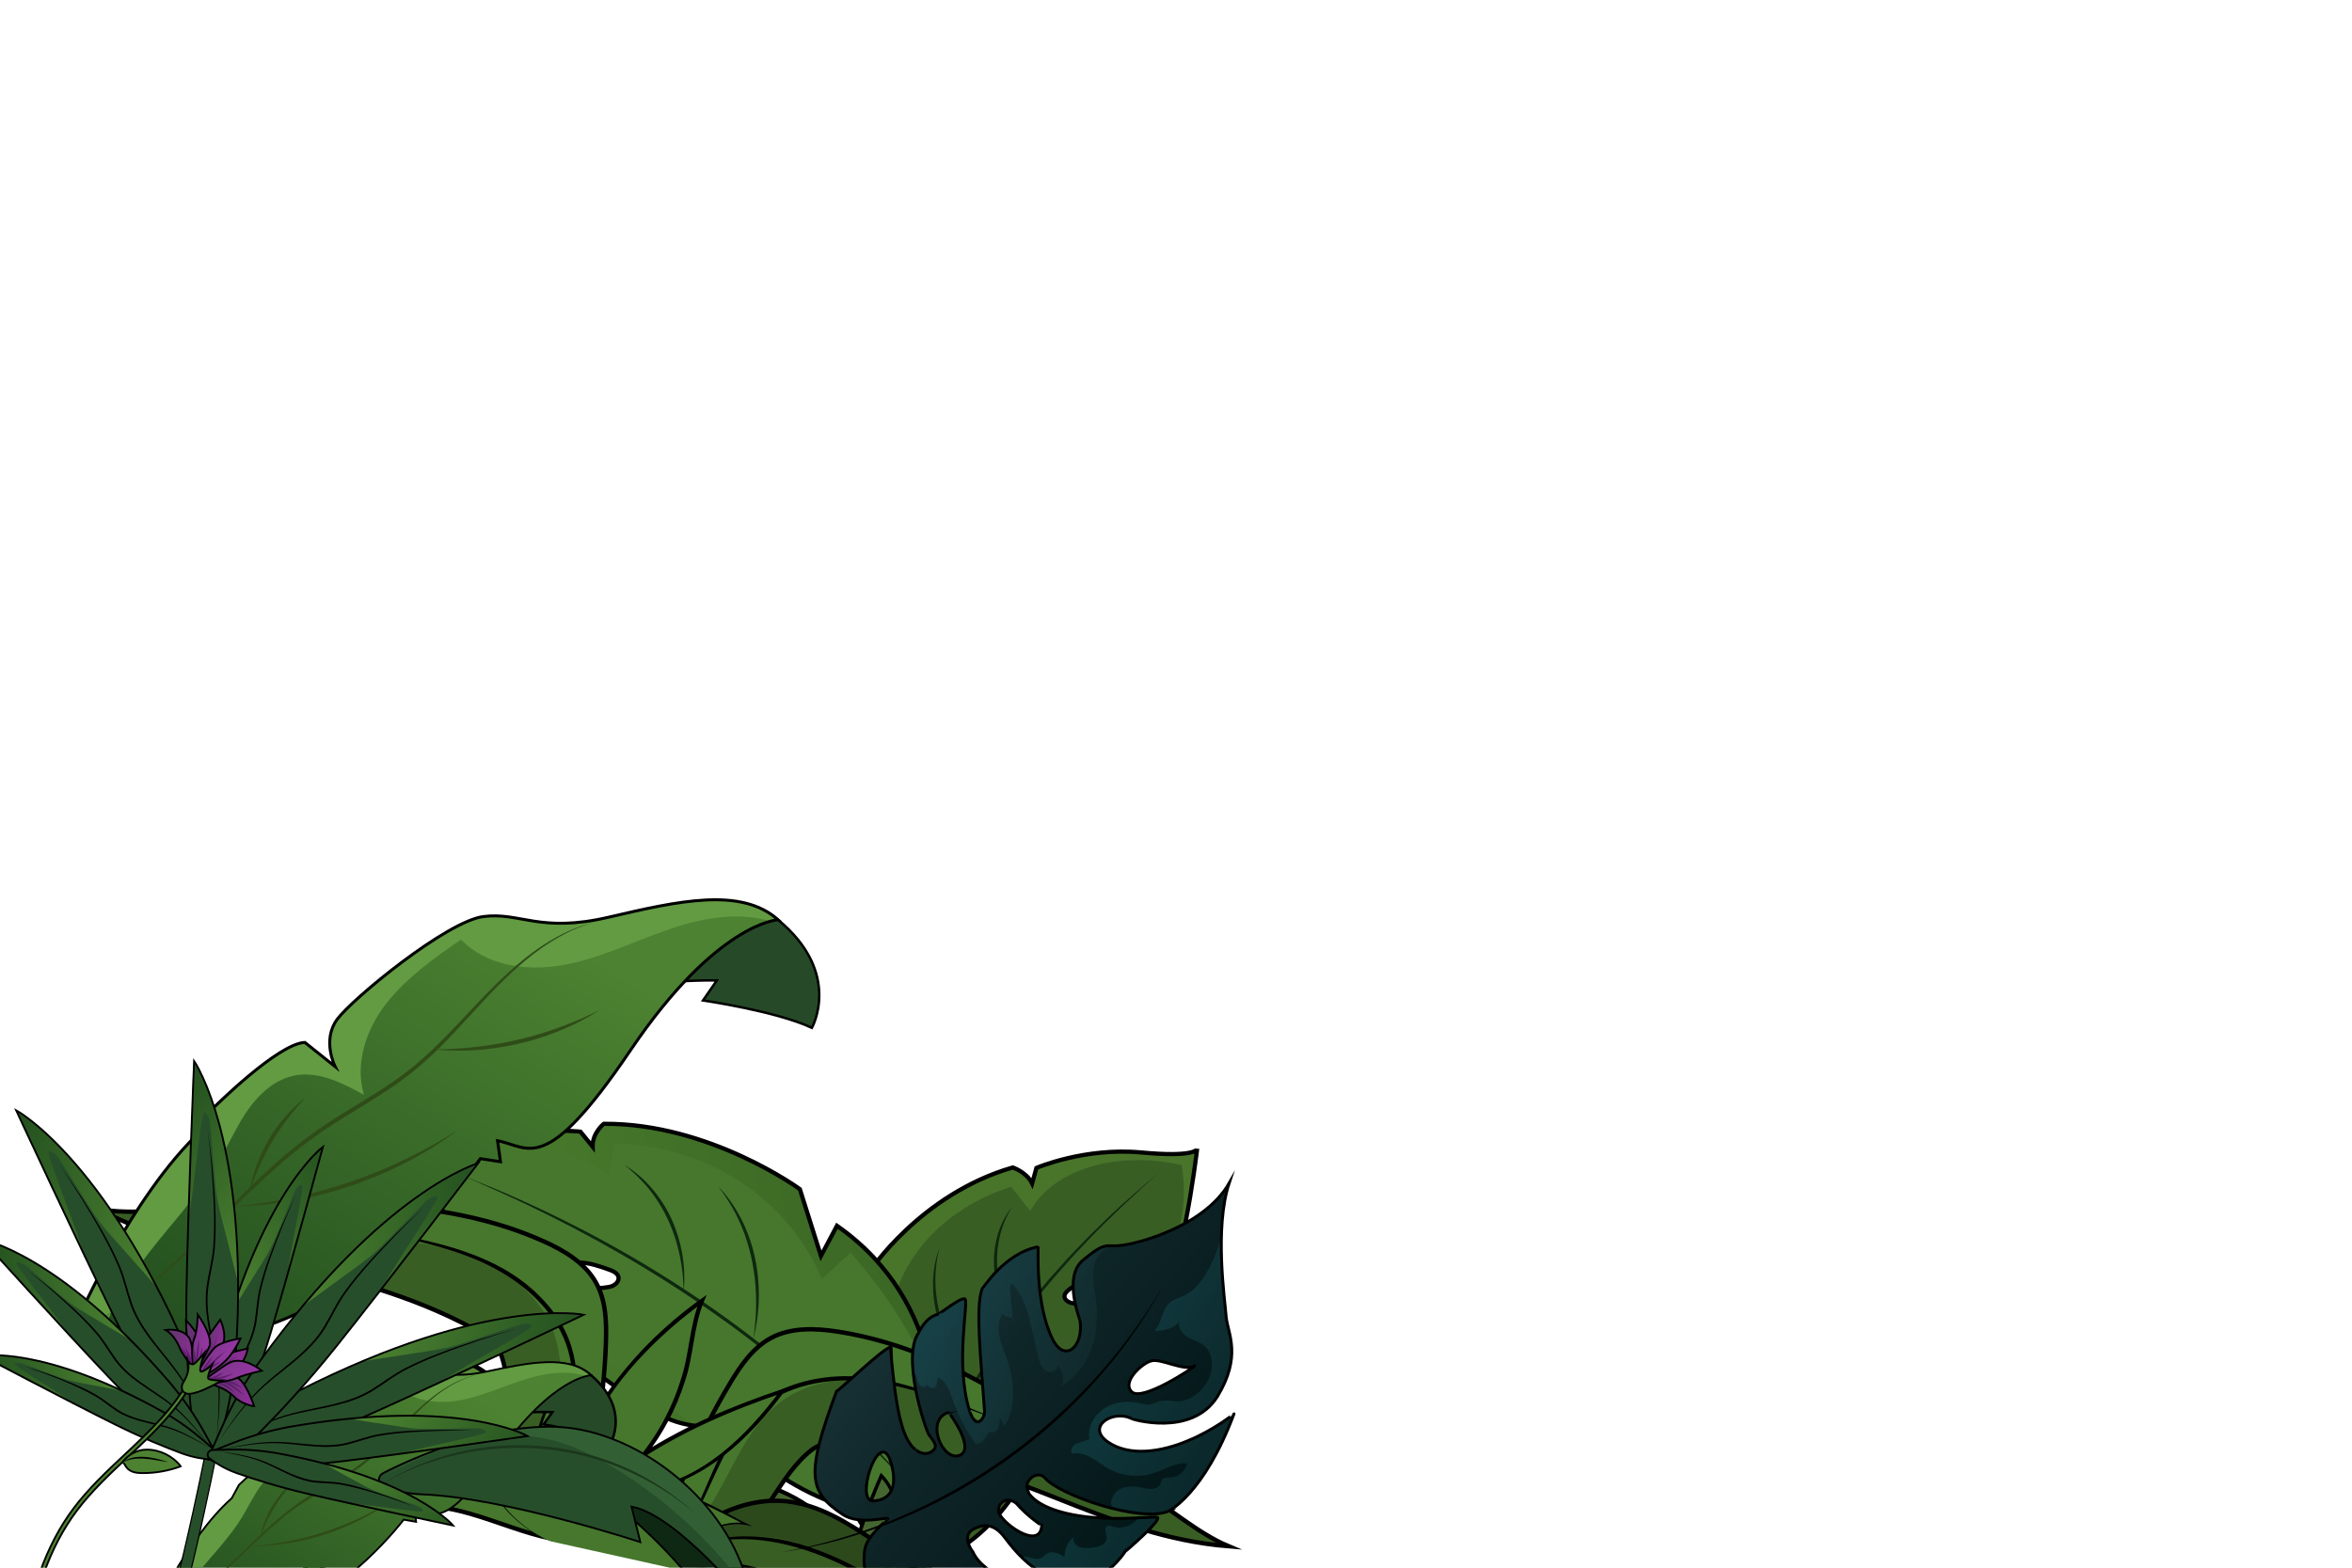 <svg xmlns="http://www.w3.org/2000/svg" fill="none" viewBox="0 0 1920 1280" height="1280" width="1920">
<g clip-path="url(#clip0_4023_985)">
<path stroke-miterlimit="10" stroke-width="3.43" stroke="black" d="M977.27 937.991C977.28 937.931 977.28 937.891 977.28 937.891"></path>
<path fill="#395E24" d="M887.309 1160.78C911.669 1133.94 935.589 1089.09 935.589 1089.09L916.639 1079.96C916.639 1079.96 924.739 1083.86 942.659 1069.18C963.679 1051.96 976.829 941.732 977.269 937.992C977.109 938.862 974.429 944.942 931.539 940.962C885.439 936.682 846.059 953.582 846.059 953.582L842.559 966.242C837.969 956.852 826.699 953.222 826.699 953.222C751.079 975.082 709.459 1038.73 709.459 1038.73L717.449 1088.14L695.649 1071.24C643.299 1146.91 693.889 1230.87 707.679 1251.1C709.609 1253.93 711.389 1256.79 713.119 1259.66C718.109 1267.91 731.449 1285.55 751.589 1279.34C818.829 1258.61 844.469 1189.22 844.469 1189.22L830.739 1182.6C833.239 1182.82 836.739 1182.64 840.599 1182.24C860.299 1180.21 876.609 1172.57 887.319 1160.78H887.309ZM882.259 1063.7C880.299 1064.05 878.299 1064.4 876.109 1064.15C873.919 1063.89 871.459 1062.9 870.069 1061.26C867.399 1058.11 870.009 1055.02 872.599 1053.02C878.499 1048.45 884.519 1043.82 892.409 1041.27C899.109 1039.1 924.899 1037.4 926.259 1049.64C926.549 1052.27 924.839 1054.39 922.439 1055.66C920.049 1056.93 917.029 1057.48 914.049 1058.01C903.449 1059.91 892.859 1061.81 882.259 1063.71V1063.7Z"></path>
<mask height="344" width="306" y="937" x="672" maskUnits="userSpaceOnUse" style="mask-type:luminance" id="mask0_4023_985">
<path fill="white" d="M887.309 1160.78C911.669 1133.94 935.589 1089.09 935.589 1089.09L916.639 1079.96C916.639 1079.96 924.739 1083.86 942.659 1069.18C963.679 1051.96 976.829 941.732 977.269 937.992C977.109 938.862 974.429 944.942 931.539 940.962C885.439 936.682 846.059 953.582 846.059 953.582L842.559 966.242C837.969 956.852 826.699 953.222 826.699 953.222C751.079 975.082 709.459 1038.73 709.459 1038.73L717.449 1088.14L695.649 1071.24C643.299 1146.91 693.889 1230.87 707.679 1251.1C709.609 1253.93 711.389 1256.79 713.119 1259.66C718.109 1267.91 731.449 1285.55 751.589 1279.34C818.829 1258.61 844.469 1189.22 844.469 1189.22L830.739 1182.6C833.239 1182.82 836.739 1182.64 840.599 1182.24C860.299 1180.21 876.609 1172.57 887.319 1160.78H887.309ZM882.259 1063.7C880.299 1064.05 878.299 1064.4 876.109 1064.15C873.919 1063.89 871.459 1062.9 870.069 1061.26C867.399 1058.11 870.009 1055.02 872.599 1053.02C878.499 1048.45 884.519 1043.82 892.409 1041.27C899.109 1039.1 924.899 1037.4 926.259 1049.64C926.549 1052.27 924.839 1054.39 922.439 1055.66C920.049 1056.93 917.029 1057.48 914.049 1058.01C903.449 1059.91 892.859 1061.81 882.259 1063.71V1063.7Z"></path>
</mask>
<g mask="url(#mask0_4023_985)">
<path fill="#49752B" d="M682.869 1222.8C677.489 1176.96 681.669 1132.64 695.209 1092.14C705.029 1096.03 714.849 1099.91 724.669 1103.8C721.419 1042.14 760.539 989.743 825.339 968.983C830.949 975.503 835.469 982.133 841.079 988.653C859.879 954.783 911.309 939.203 964.619 951.213C973.599 1003.64 948.449 1053.55 905.259 1082.36C910.389 1084.77 915.519 1087.17 920.649 1089.58C899.289 1123.26 877.929 1156.93 856.569 1190.61C874.989 1189.49 892.149 1185.53 906.959 1178.99C949.019 1160.38 969.349 1122.87 988.069 1086.84C999.779 1064.32 1011.53 1041.68 1017.88 1016.84C1021.95 1000.91 1023.75 983.893 1019.32 966.083C1014.89 948.273 1003.7 929.513 985.639 915.243C968.169 901.433 945.559 892.823 923.919 889.003C902.279 885.183 881.389 885.783 861.399 887.673C782.739 895.093 714.059 922.563 666.239 965.733C635.709 993.293 613.319 1027.99 610.899 1069.07C608.479 1110.15 628.049 1158.1 669.649 1194.51"></path>
</g>
<path stroke-miterlimit="10" stroke-width="3.43" stroke="black" d="M887.309 1160.78C911.669 1133.94 935.589 1089.09 935.589 1089.09L916.639 1079.96C916.639 1079.96 924.739 1083.86 942.659 1069.18C963.679 1051.96 976.829 941.732 977.269 937.992C977.109 938.862 974.429 944.942 931.539 940.962C885.439 936.682 846.059 953.582 846.059 953.582L842.559 966.242C837.969 956.852 826.699 953.222 826.699 953.222C751.079 975.082 709.459 1038.73 709.459 1038.73L717.449 1088.14L695.649 1071.24C643.299 1146.91 693.889 1230.87 707.679 1251.1C709.609 1253.93 711.389 1256.79 713.119 1259.66C718.109 1267.91 731.449 1285.55 751.589 1279.34C818.829 1258.61 844.469 1189.22 844.469 1189.22L830.739 1182.6C833.239 1182.82 836.739 1182.64 840.599 1182.24C860.299 1180.21 876.609 1172.57 887.319 1160.78H887.309ZM882.259 1063.7C880.299 1064.05 878.299 1064.4 876.109 1064.15C873.919 1063.89 871.459 1062.9 870.069 1061.26C867.399 1058.11 870.009 1055.02 872.599 1053.02C878.499 1048.45 884.519 1043.82 892.409 1041.27C899.109 1039.1 924.899 1037.4 926.259 1049.64C926.549 1052.27 924.839 1054.39 922.439 1055.66C920.049 1056.93 917.029 1057.48 914.049 1058.01C903.449 1059.91 892.859 1061.81 882.259 1063.71V1063.7Z"></path>
<path fill="#0E280E" d="M729.059 1276.5C748.579 1210.28 779.369 1146.1 820.089 1090.33C826.109 1081.69 834.029 1071.83 840.439 1063.47C844.909 1058.12 851.679 1049.96 856.129 1044.64C859.829 1040.5 866.729 1032.76 870.439 1028.67C875.969 1022.61 883.849 1014.71 889.499 1008.77C893.459 1004.91 900.909 997.669 904.859 993.829C916.999 982.159 933.139 968.309 946.129 957.379C926.789 974.509 906.419 993.629 888.619 1012.19C883.919 1017.29 876.559 1024.89 871.989 1030.09C865.849 1037.16 857.859 1045.89 852.019 1053.19C850.539 1054.98 843.619 1063.38 842.309 1064.97C838.949 1069.34 832.729 1077.48 829.309 1081.93C825.099 1087.47 819.219 1096.08 815.089 1101.78C811.049 1107.51 805.499 1116.22 801.529 1122.09C799.499 1125.12 797.069 1129.37 795.119 1132.48C788.839 1142.45 782.519 1153.96 776.819 1164.2L765.649 1185.92L755.299 1208.05C750.429 1219.12 741.199 1242 737.029 1253.39L729.049 1276.51L729.059 1276.5Z"></path>
<path fill="#0E280E" d="M827.798 1083.34C814.908 1063.37 808.178 1038.4 812.808 1014.77C814.838 1004.1 819.408 993.73 826.208 985.32C821.658 992.67 818.318 1000.64 816.318 1008.92C810.168 1034.13 816.548 1060.45 827.808 1083.34H827.798Z"></path>
<path fill="#0E280E" d="M794.249 1129.6C775.049 1107.2 761.629 1078.35 761.629 1048.47C761.649 1038.54 763.259 1028.57 766.819 1019.36C763.959 1030.09 763.159 1041.13 763.809 1052.09C765.879 1080.3 778.249 1106.6 794.239 1129.6H794.249Z"></path>
<path stroke-miterlimit="10" stroke-width="2.86" stroke="black" fill="#1A491F" d="M335.48 948.602C335.43 948.542 335.41 948.492 335.41 948.492C335.41 948.492 335.43 948.532 335.48 948.602Z"></path>
<path fill="#46772D" d="M595.73 1162.99C599.76 1162.2 603.34 1161.3 605.71 1160.29L595.43 1171.55C595.43 1171.55 656.25 1236.57 733.64 1237.37C756.82 1237.61 761.09 1214.87 761.85 1204.63C762.11 1201.06 762.42 1197.5 762.9 1193.92C766.3 1168.31 773.8 1064.11 683.23 1000.82L670.18 1025.43L652.95 970.922C652.95 970.922 579.16 916.942 492.88 917.572C492.88 917.572 483.54 924.922 483.76 936.232L473.83 923.992C473.83 923.992 426.09 918.512 382.45 937.432C341.85 955.032 336.1 949.462 335.5 948.602C337.84 952.402 407.06 1064.32 436.72 1075.88C462.01 1085.73 468.07 1079.09 468.07 1079.09L453.89 1094.62C453.89 1094.62 500.51 1134.36 538.39 1155C555.03 1164.07 575.14 1167.01 595.75 1162.99H595.73ZM459.45 1055.18C456.22 1055.55 452.94 1055.92 449.92 1055.33C446.9 1054.74 444.11 1053.05 443.06 1050.19C438.17 1036.88 464.67 1030.61 472.43 1030.8C481.57 1031.02 489.91 1034.01 498.1 1036.98C501.69 1038.28 505.86 1040.72 504.81 1044.86C504.26 1047.02 502.33 1048.83 500.28 1049.79C498.23 1050.75 496.06 1051 493.94 1051.25C482.44 1052.56 470.95 1053.88 459.45 1055.19V1055.18Z"></path>
<mask height="321" width="430" y="917" x="335" maskUnits="userSpaceOnUse" style="mask-type:luminance" id="mask1_4023_985">
<path fill="white" d="M595.73 1162.99C599.76 1162.2 603.34 1161.3 605.71 1160.29L595.43 1171.55C595.43 1171.55 656.25 1236.57 733.64 1237.37C756.82 1237.61 761.09 1214.87 761.85 1204.63C762.11 1201.06 762.42 1197.5 762.9 1193.92C766.3 1168.31 773.8 1064.11 683.23 1000.82L670.18 1025.43L652.95 970.922C652.95 970.922 579.16 916.942 492.88 917.572C492.88 917.572 483.54 924.922 483.76 936.232L473.83 923.992C473.83 923.992 426.09 918.512 382.45 937.432C341.85 955.032 336.1 949.462 335.5 948.602C337.84 952.402 407.06 1064.32 436.72 1075.88C462.01 1085.73 468.07 1079.09 468.07 1079.09L453.89 1094.62C453.89 1094.62 500.51 1134.36 538.39 1155C555.03 1164.07 575.14 1167.01 595.75 1162.99H595.73ZM459.45 1055.18C456.22 1055.55 452.94 1055.92 449.92 1055.33C446.9 1054.74 444.11 1053.05 443.06 1050.19C438.17 1036.88 464.67 1030.61 472.43 1030.8C481.57 1031.02 489.91 1034.01 498.1 1036.98C501.69 1038.28 505.86 1040.72 504.81 1044.86C504.26 1047.02 502.33 1048.83 500.28 1049.79C498.23 1050.75 496.06 1051 493.94 1051.25C482.44 1052.56 470.95 1053.88 459.45 1055.19V1055.18Z"></path>
</mask>
<g mask="url(#mask1_4023_985)">
<path fill="url(#paint0_linear_4023_985)" d="M773.13 1156.38C755.13 1106.44 728.39 1061.1 694.3 1022.7C686.52 1029.86 678.74 1037.02 670.96 1044.19C642.78 978.26 577.21 935.34 502.24 933.75C499.99 942.37 498.87 950.76 496.62 959.38C460.69 929.61 401.64 929.28 354.77 958.59C372.55 1016.59 422.97 1061.26 480.57 1078.09C476.7 1082.23 472.83 1086.36 468.96 1090.5C507.34 1119.27 545.72 1148.04 584.1 1176.81C565.22 1181.39 546.16 1182.59 528.11 1180.33C476.83 1173.9 437.53 1140.76 400.56 1108.68C377.46 1088.63 354.24 1068.47 335.28 1044.31C323.12 1028.82 312.66 1011.46 307.99 991.32C303.32 971.18 304.88 947.95 315.56 927.28C325.89 907.28 343.97 891.15 363.53 880.37C383.09 869.59 404.16 863.68 424.98 859.42C506.93 842.64 589.18 850.08 658.69 880.58C703.07 900.05 742.99 929.58 766.33 972.06C789.66 1014.55 794.64 1071.14 771.85 1122.47" opacity="0.34" style="mix-blend-mode:multiply"></path>
</g>
<path stroke-miterlimit="10" stroke-width="3.43" stroke="black" d="M595.73 1162.99C599.76 1162.2 603.34 1161.3 605.71 1160.29L595.43 1171.55C595.43 1171.55 656.25 1236.57 733.64 1237.37C756.82 1237.61 761.09 1214.87 761.85 1204.63C762.11 1201.06 762.42 1197.5 762.9 1193.92C766.3 1168.31 773.8 1064.11 683.23 1000.82L670.18 1025.43L652.95 970.922C652.95 970.922 579.16 916.942 492.88 917.572C492.88 917.572 483.54 924.922 483.76 936.232L473.83 923.992C473.83 923.992 426.09 918.512 382.45 937.432C341.85 955.032 336.1 949.462 335.5 948.602C337.84 952.402 407.06 1064.32 436.72 1075.88C462.01 1085.73 468.07 1079.09 468.07 1079.09L453.89 1094.62C453.89 1094.62 500.51 1134.36 538.39 1155C555.03 1164.07 575.14 1167.01 595.75 1162.99H595.73ZM459.45 1055.18C456.22 1055.55 452.94 1055.92 449.92 1055.33C446.9 1054.74 444.11 1053.05 443.06 1050.19C438.17 1036.88 464.67 1030.61 472.43 1030.8C481.57 1031.02 489.91 1034.01 498.1 1036.98C501.69 1038.28 505.86 1040.72 504.81 1044.86C504.26 1047.02 502.33 1048.83 500.28 1049.79C498.23 1050.75 496.06 1051 493.94 1051.25C482.44 1052.56 470.95 1053.88 459.45 1055.19V1055.18Z"></path>
<path fill="#0E280E" d="M754.581 1227.34C703.721 1169.55 644.331 1115.26 581.191 1071.21C533.371 1037.68 482.321 1008.52 429.641 983.343C416.561 977.103 389.661 964.963 376.301 959.293L403.411 970.323C539.611 1027.61 660.171 1113.25 754.581 1227.35V1227.34Z"></path>
<path fill="#0E280E" d="M558.061 1054.88C557.791 1025.27 549.171 995.473 530.751 972.063C524.671 964.303 517.601 957.303 509.711 951.203C526.431 961.163 539.431 976.893 547.761 994.393C556.451 1013.14 560.181 1034.34 558.051 1054.88H558.061Z"></path>
<path fill="#0E280E" d="M614.961 1093.08C619.921 1060.59 617.081 1026.53 603.221 996.521C598.641 986.571 592.891 977.151 586.061 968.461C617.191 1000.77 625.901 1050.43 614.961 1093.08Z"></path>
<path fill="#456630" d="M625.45 1314.24C612.24 1314.81 598.87 1311.42 587.54 1304.61C580.05 1300.11 572.28 1293.88 563.68 1295.39C577.91 1279.81 599.67 1271.46 620.67 1273.52C633.77 1274.8 647.14 1278.33 659.97 1275.42C645.89 1275.07 631.98 1269.73 621.28 1260.57C601.42 1243.57 592.02 1214.02 567.6 1204.71C594.51 1203.46 621.72 1209.28 645.77 1221.41C653.92 1225.52 661.79 1230.41 668.16 1236.94C678.37 1247.41 689.13 1261.62 694.58 1275.2C701.12 1251.2 709.43 1227.68 719.44 1204.91C730.4 1215.72 733.71 1232.41 732.1 1247.72C730.49 1263.03 724.64 1277.52 719.57 1292.05C727.84 1272.85 742.6 1259.11 762.37 1252.34C767.68 1263.6 758.44 1291.88 749.03 1300.03"></path>
<path fill="black" d="M625.45 1314.24C614.46 1314.82 603.33 1312.73 593.33 1308.09C583.58 1304.11 575.07 1294.33 563.78 1296.02L561.93 1296.36C576.43 1279.33 599.52 1270.13 621.78 1272.57C634.31 1273.82 647.31 1277.01 659.68 1274.18L659.93 1276.69C649.66 1276.47 639.48 1273.67 630.48 1268.7C603.06 1254.3 595.23 1217.42 567.02 1206.21L559.99 1203.47C594.92 1200.78 631.32 1208.35 660.5 1228.25C671.09 1236.01 679.32 1246.56 686.72 1257.31C690.33 1262.76 693.54 1268.51 696.02 1274.63L693.07 1274.8C699.69 1250.75 708.01 1227.15 718.17 1204.36L718.99 1202.52C725.37 1208.39 729.68 1216.25 731.75 1224.52C737.83 1247.74 728.14 1270.82 720.41 1292.35L718.74 1291.7C726.7 1272.85 743.09 1257.98 762.58 1251.86C767.17 1262.61 761.48 1279.63 756.52 1289.63C754.54 1293.43 752.25 1297.17 749.03 1300.04C757.42 1291.82 762.17 1276.46 763.41 1264.99C763.76 1260.82 763.74 1256.38 762.01 1252.52L762.49 1252.72C748.35 1257.63 735.81 1266.92 727.47 1279.36C724.68 1283.47 722.33 1287.85 720.38 1292.42L718.71 1291.77C721.21 1284.48 723.88 1277.27 726.13 1269.95C732.95 1249.11 735.15 1222.63 718.45 1205.91L720.69 1205.48C710.21 1229.64 701.54 1254.58 694.86 1280.06C688.75 1263.71 678.07 1249.28 665.81 1236.97C650.14 1222.51 626.39 1213.84 605.75 1209.37C593.23 1206.81 580.4 1205.76 567.63 1206.32L568.13 1203.23C572.98 1205.11 577.49 1207.84 581.48 1211.16C593.25 1220.96 600.92 1234.66 610.15 1246.44C622.11 1262.72 639.47 1273.56 659.96 1274.17L670.43 1274.5L660.21 1276.67C647.32 1279.47 634.31 1276.13 621.53 1274.7C600.5 1272.21 578.6 1280.33 564.11 1295.83L563.53 1294.77C575.21 1293.13 583.71 1303.14 593.6 1307.46C603.46 1312.21 614.46 1314.58 625.42 1314.25L625.45 1314.24Z"></path>
<path fill="#46772D" d="M536.41 1272.92C549.1 1222.48 569.26 1173.93 596.01 1129.33C604.65 1114.93 614.58 1100.37 629.39 1092.44C645.79 1083.66 665.58 1084.43 683.97 1087.27C737.33 1095.51 787.26 1119.05 833.11 1147.58C878.95 1176.1 921.38 1209.73 965.7 1240.57C977.57 1248.83 989.67 1256.94 1003 1262.53C952.64 1258.43 909.38 1241.93 862.44 1223.21C807.79 1201.41 751.13 1182.72 692.47 1178.24C682.26 1177.46 671.08 1177.39 662.93 1183.6C635.89 1204.19 625.75 1242.62 596.53 1259.99C579.13 1270.33 556.65 1272.22 536.42 1272.93L536.41 1272.92Z"></path>
<mask height="188" width="467" y="1085" x="536" maskUnits="userSpaceOnUse" style="mask-type:luminance" id="mask2_4023_985">
<path fill="white" d="M536.41 1272.92C549.1 1222.48 569.26 1173.93 596.01 1129.33C604.65 1114.93 614.58 1100.37 629.39 1092.44C645.79 1083.66 665.58 1084.43 683.97 1087.27C737.33 1095.51 787.26 1119.05 833.11 1147.58C878.95 1176.1 921.38 1209.73 965.7 1240.57C977.57 1248.83 989.67 1256.94 1003 1262.53C952.64 1258.43 909.38 1241.93 862.44 1223.21C807.79 1201.41 751.13 1182.72 692.47 1178.24C682.26 1177.46 671.08 1177.39 662.93 1183.6C635.89 1204.19 625.75 1242.62 596.53 1259.99C579.13 1270.33 556.65 1272.22 536.42 1272.93L536.41 1272.92Z"></path>
</mask>
<g mask="url(#mask2_4023_985)">
<path fill="#395E24" d="M512.54 1260.51C510.87 1265.09 514.43 1270.31 519.02 1271.97C523.6 1273.64 528.72 1272.61 533.33 1271.02C559.36 1262.05 576.31 1237.28 589.34 1213.03C602.37 1188.78 614.17 1162.51 635.92 1145.64C664.98 1123.1 706.17 1122.47 741.31 1133.32C776.45 1144.17 807.52 1164.91 839.7 1182.72C909.96 1221.62 987.51 1247.3 1067.1 1258.03C1040.04 1277.14 1007.37 1286.45 975.03 1293.63C874.27 1316 770.09 1320.91 670.03 1346.24C643.19 1353.03 614.52 1361.24 588.5 1351.79C562.1 1342.21 545.24 1316.91 530.25 1293.16"></path>
<path fill="black" d="M535.5 1275.64C589.94 1232.88 573.38 1144.24 664.46 1126.17C710.21 1117.05 755.5 1134.42 797.07 1151.88L818.07 1160.58C789.57 1150.58 761.6 1138.42 732.08 1131.81C703.07 1125.14 671.63 1124.58 643.73 1135.96C579.68 1161.41 586.14 1239.76 535.51 1275.64H535.5Z"></path>
</g>
<path stroke-miterlimit="10" stroke-width="3.58" stroke="black" d="M536.41 1272.92C549.1 1222.48 569.26 1173.93 596.01 1129.33C604.65 1114.93 614.58 1100.37 629.39 1092.44C645.79 1083.66 665.58 1084.43 683.97 1087.27C737.33 1095.51 787.26 1119.05 833.11 1147.58C878.95 1176.1 921.38 1209.73 965.7 1240.57C977.57 1248.83 989.67 1256.94 1003 1262.53C952.64 1258.43 909.38 1241.93 862.44 1223.21C807.79 1201.41 751.13 1182.72 692.47 1178.24C682.26 1177.46 671.08 1177.39 662.93 1183.6C635.89 1204.19 625.75 1242.62 596.53 1259.99C579.13 1270.33 556.65 1272.22 536.42 1272.93L536.41 1272.92Z"></path>
<path fill="#395E24" d="M536.41 1275.09C564.48 1245.89 602.56 1221.38 642.81 1225.88C668.64 1228.77 691.57 1243.16 713.13 1257.66C786.75 1307.18 856.48 1362.48 921.46 1422.9C835.71 1379.42 751.43 1338.41 663.65 1299.2C636.75 1287.19 608.31 1275.33 578.94 1277.64C565.74 1278.68 549.63 1275.78 536.41 1275.09Z"></path>
<mask height="198" width="386" y="1225" x="536" maskUnits="userSpaceOnUse" style="mask-type:luminance" id="mask3_4023_985">
<path fill="white" d="M536.41 1275.09C564.48 1245.89 602.56 1221.38 642.81 1225.88C668.64 1228.77 691.57 1243.16 713.13 1257.66C786.75 1307.18 856.48 1362.48 921.46 1422.9C835.71 1379.42 751.43 1338.41 663.65 1299.2C636.75 1287.19 608.31 1275.33 578.94 1277.64C565.74 1278.68 549.63 1275.78 536.41 1275.09Z"></path>
</mask>
<g mask="url(#mask3_4023_985)">
<path fill="black" d="M531.271 1285.31C548.241 1279.25 562.701 1267.56 579.461 1260.95C605.231 1250.79 634.661 1253.5 660.781 1262.75C686.891 1272 710.351 1287.34 733.451 1302.63C780.901 1334.02 828.101 1365.8 875.301 1397.58C903.451 1416.53 928.181 1440.36 957.131 1458.07C963.011 1461.66 969.421 1465.1 976.311 1464.93C949.491 1397.28 910.271 1332.99 853.681 1287.23C816.131 1256.86 774.231 1231.87 729.651 1213.26C696.281 1199.33 659.891 1188.85 624.231 1194.85C610.201 1197.21 596.711 1202.07 583.581 1207.54C559.381 1217.62 535.141 1230.68 520.131 1252.18" opacity="0.22"></path>
<path fill="black" d="M539.041 1275.39C576.321 1248.85 626.721 1249.61 668.101 1265.75C682.141 1271.01 695.561 1277.7 708.631 1284.88C747.631 1306.79 784.651 1331.82 820.841 1358.01C832.511 1366.55 845.071 1375.93 856.561 1384.76C845.511 1377.11 830.731 1366.83 819.831 1359.44C783.081 1334.28 745.731 1309.82 706.901 1288C655.371 1258.31 592.961 1241.68 539.041 1275.38V1275.39Z"></path>
</g>
<path stroke-miterlimit="10" stroke-width="3.58" stroke="black" d="M536.41 1275.09C564.48 1245.89 602.56 1221.38 642.81 1225.88C668.64 1228.77 691.57 1243.16 713.13 1257.66C786.75 1307.18 856.48 1362.48 921.46 1422.9C835.71 1379.42 751.43 1338.41 663.65 1299.2C636.75 1287.19 608.31 1275.33 578.94 1277.64C565.74 1278.68 549.63 1275.78 536.41 1275.09Z"></path>
<path fill="#46772D" d="M459.6 1226.26C452.98 1193.91 437.7 1163.38 415.78 1138.69C405.11 1126.68 392.38 1115.74 376.97 1111.22C358.73 1105.87 338.98 1110.14 321.35 1117.22C271.19 1137.36 231.07 1181.04 215.26 1232.73C226.72 1212.36 242.11 1198.77 262.31 1187.01C282.51 1175.25 306.94 1170.16 329.78 1175.09C374.53 1184.75 403.65 1228.56 445.53 1247.05C451.2 1249.55 458.84 1251.15 462.77 1246.37"></path>
<mask height="142" width="248" y="1108" x="215" maskUnits="userSpaceOnUse" style="mask-type:luminance" id="mask4_4023_985">
<path fill="white" d="M459.6 1226.26C452.98 1193.91 437.7 1163.38 415.78 1138.69C405.11 1126.68 392.38 1115.74 376.97 1111.22C358.73 1105.87 338.98 1110.14 321.35 1117.22C271.19 1137.36 231.07 1181.04 215.26 1232.73C226.72 1212.36 242.11 1198.77 262.31 1187.01C282.51 1175.25 306.94 1170.16 329.78 1175.09C374.53 1184.75 403.65 1228.56 445.53 1247.05C451.2 1249.55 458.84 1251.15 462.77 1246.37"></path>
</mask>
<g mask="url(#mask4_4023_985)">
<path fill="#578C36" d="M482.221 1245.81C481.461 1247.34 480.711 1248.86 479.951 1250.39C461.801 1248.39 450.941 1230.02 440.781 1214.85C425.191 1191.57 404.901 1171.54 381.861 1155.59C365.821 1144.48 344.751 1140.97 325.981 1146.27C314.061 1149.63 303.341 1156.24 293.001 1163.06C264.641 1181.75 237.771 1202.6 211.381 1223.98C204.891 1229.24 198.291 1234.61 190.491 1237.6C182.691 1240.59 173.351 1240.82 166.461 1236.11C159.071 1231.05 156.061 1221.48 155.881 1212.53C155.351 1186.79 173.371 1164.78 190.961 1145.97C212.041 1123.42 234.241 1101.48 260.471 1085.21C286.701 1068.94 317.511 1058.6 348.271 1061.2C386.041 1064.39 420.641 1087.3 442.411 1118.33C464.181 1149.36 473.901 1187.76 474.591 1225.66"></path>
<path fill="black" d="M461.261 1240.02C439.051 1212.08 418.941 1181.66 391.821 1158.13C385.121 1152.29 378.041 1146.79 369.881 1143.86C345.041 1136.03 315.441 1142.02 292.381 1153.57C314.401 1139.97 345.701 1132.87 371.011 1140.67C379.791 1143.71 387.241 1149.48 394.161 1155.43C421.461 1179.33 441.211 1210.15 461.271 1240.02H461.261Z"></path>
</g>
<path stroke-miterlimit="10" stroke-width="3.58" stroke="black" d="M459.6 1226.26C452.98 1193.91 437.7 1163.38 415.78 1138.69C405.11 1126.68 392.38 1115.74 376.97 1111.22C358.73 1105.87 338.98 1110.14 321.35 1117.22C271.19 1137.36 231.07 1181.04 215.26 1232.73C226.72 1212.36 242.11 1198.77 262.31 1187.01C282.51 1175.25 306.94 1170.16 329.78 1175.09C374.53 1184.75 403.65 1228.56 445.53 1247.05C451.2 1249.55 458.84 1251.15 462.77 1246.37"></path>
<path fill="#46772D" d="M466.631 1249.45C483.381 1200.21 492.841 1148.5 494.611 1096.52C495.181 1079.74 494.761 1062.11 486.631 1047.42C477.631 1031.14 460.601 1021.03 443.621 1013.43C394.351 991.352 339.631 983.992 285.651 983.032C231.671 982.072 177.781 987.242 123.811 989.062C109.361 989.552 94.79 989.782 80.561 987.232C125.071 1011.15 170.351 1020.81 219.921 1030.59C277.651 1041.98 335.361 1057.07 387.051 1085.19C396.051 1090.08 405.471 1096.1 408.941 1105.74C420.451 1137.72 408.081 1175.49 423.181 1205.94C432.171 1224.08 450.011 1237.87 466.621 1249.46L466.631 1249.45Z"></path>
<mask height="268" width="415" y="982" x="80" maskUnits="userSpaceOnUse" style="mask-type:luminance" id="mask5_4023_985">
<path fill="white" d="M466.631 1249.45C483.381 1200.21 492.841 1148.5 494.611 1096.52C495.181 1079.74 494.761 1062.11 486.631 1047.42C477.631 1031.14 460.601 1021.03 443.621 1013.43C394.351 991.352 339.631 983.992 285.651 983.032C231.671 982.072 177.781 987.242 123.811 989.062C109.361 989.552 94.79 989.782 80.561 987.232C125.071 1011.15 170.351 1020.81 219.921 1030.59C277.651 1041.98 335.361 1057.07 387.051 1085.19C396.051 1090.08 405.471 1096.1 408.941 1105.74C420.451 1137.72 408.081 1175.49 423.181 1205.94C432.171 1224.08 450.011 1237.87 466.621 1249.46L466.631 1249.45Z"></path>
</mask>
<g mask="url(#mask5_4023_985)">
<path fill="#395E24" d="M493.411 1252C492.321 1256.75 486.501 1259.2 481.751 1258.1C477.001 1257.01 473.261 1253.36 470.251 1249.52C453.271 1227.84 452.501 1197.84 454.741 1170.4C456.981 1142.96 461.341 1114.5 452.251 1088.51C440.101 1053.8 405.861 1030.89 370.471 1020.9C335.071 1010.91 297.721 1011.44 261.031 1008.92C180.911 1003.4 101.851 982.834 29.211 948.594C41.541 979.344 63.911 1004.9 87.161 1028.5C159.601 1102.02 244.391 1162.76 314.631 1238.38C333.471 1258.67 353.081 1281.13 380.061 1287.34C407.431 1293.64 435.321 1281.56 460.821 1269.77"></path>
<path fill="black" d="M465.921 1252.24C442.911 1194.66 490.911 1132.31 450.961 1076.17C433.721 1051.46 407.021 1034.84 379.041 1024.68C350.661 1014.19 320.581 1009.2 291.221 1002.11L313.571 1006.22C357.951 1014.14 405.411 1024.17 438.871 1056.68C505.521 1121.35 443.451 1186.74 465.921 1252.23V1252.24Z"></path>
</g>
<path stroke-miterlimit="10" stroke-width="3.58" stroke="black" d="M466.631 1249.45C483.381 1200.21 492.841 1148.5 494.611 1096.52C495.181 1079.74 494.761 1062.11 486.631 1047.42C477.631 1031.14 460.601 1021.03 443.621 1013.43C394.351 991.352 339.631 983.992 285.651 983.032C231.671 982.072 177.781 987.242 123.811 989.062C109.361 989.552 94.79 989.782 80.561 987.232C125.071 1011.15 170.351 1020.81 219.921 1030.59C277.651 1041.98 335.361 1057.07 387.051 1085.19C396.051 1090.08 405.471 1096.1 408.941 1105.74C420.451 1137.72 408.081 1175.49 423.181 1205.94C432.171 1224.08 450.011 1237.87 466.621 1249.46L466.631 1249.45Z"></path>
<path fill="#46772D" d="M473.231 1234.21C455.921 1206.1 431.091 1182.66 402.021 1166.99C387.881 1159.37 372.171 1153.46 356.131 1154.5C337.161 1155.73 320.081 1166.52 305.941 1179.22C265.731 1215.35 243.041 1270.14 245.921 1324.11C249.691 1301.05 259.491 1283 274.421 1265.02C289.351 1247.05 310.551 1233.88 333.701 1230.67C379.041 1224.39 421.431 1255.55 467.111 1258.55C473.291 1258.96 481.021 1257.84 483.071 1251.99"></path>
<mask height="171" width="239" y="1154" x="245" maskUnits="userSpaceOnUse" style="mask-type:luminance" id="mask6_4023_985">
<path fill="white" d="M473.231 1234.21C455.921 1206.1 431.091 1182.66 402.021 1166.99C387.881 1159.37 372.171 1153.46 356.131 1154.5C337.161 1155.73 320.081 1166.52 305.941 1179.22C265.731 1215.35 243.041 1270.14 245.921 1324.11C249.691 1301.05 259.491 1283 274.421 1265.02C289.351 1247.05 310.551 1233.88 333.701 1230.67C379.041 1224.39 421.431 1255.55 467.111 1258.55C473.291 1258.96 481.021 1257.84 483.071 1251.99"></path>
</mask>
<g mask="url(#mask6_4023_985)">
<path fill="#578C36" d="M501.181 1244.81C500.991 1246.5 500.811 1248.2 500.621 1249.89C482.881 1254.24 466.391 1240.71 451.631 1229.94C429.001 1213.42 403.071 1201.57 375.961 1194.49C357.081 1189.56 336.091 1193.49 320.271 1204.91C310.231 1212.16 302.431 1222.04 295.051 1231.99C274.831 1259.28 256.741 1288.08 239.291 1317.22C235.001 1324.38 230.641 1331.7 224.351 1337.18C218.051 1342.66 209.361 1346.09 201.271 1344.02C192.601 1341.81 186.481 1333.85 183.241 1325.5C173.911 1301.5 183.291 1274.65 193.351 1250.95C205.421 1222.54 218.741 1194.31 237.791 1170.03C256.851 1145.75 282.241 1125.47 312.021 1117.35C348.591 1107.39 388.951 1117.03 420.051 1138.71C451.141 1160.39 473.451 1193.12 487.101 1228.48"></path>
<path fill="black" d="M479.501 1246.56C449.051 1227.93 419.721 1206.26 386.181 1193.47C377.881 1190.28 369.351 1187.55 360.671 1187.59C334.651 1188.76 308.901 1204.54 291.211 1223.3C307.231 1202.97 334.191 1185.57 360.641 1184.2C369.931 1184.04 378.911 1186.9 387.451 1190.12C421.301 1203.2 450.421 1225.37 479.511 1246.55L479.501 1246.56Z"></path>
</g>
<path stroke-miterlimit="10" stroke-width="3.58" stroke="black" d="M473.231 1234.21C455.921 1206.1 431.091 1182.66 402.021 1166.99C387.881 1159.37 372.171 1153.46 356.131 1154.5C337.161 1155.73 320.081 1166.52 305.941 1179.22C265.731 1215.35 243.041 1270.14 245.921 1324.11C249.691 1301.05 259.491 1283 274.421 1265.02C289.351 1247.05 310.551 1233.88 333.701 1230.67C379.041 1224.39 421.431 1255.55 467.111 1258.55C473.291 1258.96 481.021 1257.84 483.071 1251.99"></path>
<path fill="#46772D" d="M449.46 1258.47C419.36 1246.06 396.28 1217.89 390.02 1185.94C400.12 1183.43 410.95 1186.26 419.98 1191.42C429.01 1196.59 436.56 1203.94 444 1211.22C436.83 1198.1 436.43 1183.41 439.85 1168.86C443.27 1154.31 450.21 1140.86 457.22 1127.66C467.8 1133.12 474.52 1144.26 477.42 1155.8C480.32 1167.35 479.9 1179.43 479.46 1191.33C476.78 1165.05 494.07 1140.19 510.89 1119.81C528.93 1097.96 549.87 1078.51 572.99 1062.12C566.63 1076.96 565.36 1093.38 562.1 1109.2C556.23 1137.72 543.65 1164.84 525.65 1187.72C561.07 1165 598.85 1149.32 638.69 1135.79C624.19 1154.97 608.32 1173.35 589.33 1188.09C570.34 1202.83 547.97 1213.84 524.12 1216.84C554.33 1212.82 581.66 1231.05 609.04 1244.45C589.36 1240.43 568.91 1256.61 549.88 1250.19C556.16 1252.49 561.05 1261.73 561.51 1268.39C561.97 1275.06 555.71 1281.91 549.17 1280.53"></path>
<path fill="black" d="M449.46 1258.47C419.15 1246.27 395.86 1218.13 389.38 1186.06L389.26 1185.46L389.86 1185.31C411.77 1180.14 430.29 1196.15 444.67 1210.53L443.14 1211.69C427.79 1183.57 442.87 1151.46 456.66 1125.94C468.38 1131.45 475.7 1143.3 478.79 1155.48C481.77 1167.23 481.41 1179.44 480.97 1191.39L477.94 1191.49C475.35 1162.81 493.96 1137.87 511.19 1116.94C530.21 1094.12 552.5 1074.08 576.95 1057.21L574.56 1062.81C565.98 1083.63 566.35 1107.21 558.86 1128.56C551.96 1150.34 541.07 1170.82 526.97 1188.78L524.72 1186.3C559.89 1163.73 598.73 1147.64 638.18 1134.33L642.95 1132.71L639.91 1136.72C611.47 1174.82 573.49 1211.78 524.24 1217.92L523.96 1215.75C557.09 1211.69 585.72 1232.78 614.16 1246.23L608.89 1245.11C599.05 1243.06 589.09 1246.1 579.57 1248.63C569.98 1251.21 559.52 1253.87 549.76 1250.49L549.97 1249.88C556.59 1252.73 560.31 1260.21 561.5 1266.96C562.47 1272.27 559.26 1277.92 554.35 1280.01C552.72 1280.69 550.89 1280.92 549.16 1280.54C556.4 1281.87 562.62 1273.83 561.17 1267.02C560.61 1263.56 559.21 1260.27 557.35 1257.32C555.47 1254.42 552.99 1251.7 549.76 1250.49L549.97 1249.88C554.69 1251.46 559.78 1251.61 564.7 1250.97C579.57 1249.1 593.84 1240.88 609.16 1243.77L608.72 1245.05C582.09 1232.42 554.99 1213.92 524.24 1217.91L523.96 1215.74C572.51 1209.33 609.42 1172.46 637.43 1134.84L639.16 1137.24C596.77 1151.52 555.36 1169.46 518.19 1194.51C523.44 1187.79 529.49 1180.12 534.05 1172.97C543.16 1158.84 550.42 1143.5 555.46 1127.46C562.91 1105.95 562.56 1082.69 571.38 1061.43L573.95 1063.51C541.49 1086.39 493.2 1132.4 482.64 1171.22C480.96 1177.73 480.28 1184.5 480.95 1191.16L477.92 1191.26C478.15 1185.32 478.36 1179.4 478.19 1173.52C477.94 1156.58 472.51 1137.26 456.61 1128.79L458.34 1128.25C454.86 1134.74 451.44 1141.23 448.42 1147.9C439.47 1167.28 434 1191.04 444.83 1210.74L447.96 1216.49L443.3 1211.9C429.41 1197.87 411.43 1181.76 390.15 1186.56L390.63 1185.81C396.68 1217.68 419.52 1245.82 449.43 1258.47H449.46Z"></path>
<path stroke-miterlimit="10" stroke-width="2" stroke="black" fill="#264A27" d="M430.16 1153.16C435.36 1152.96 444.25 1152.71 450.96 1153L443.75 1162.97C443.75 1162.97 480.78 1169.12 498.57 1177.94C498.57 1177.94 514.74 1150.54 482.53 1122.9C457.77 1101.65 433.94 1123.47 422.3 1136.49C418.75 1140.46 418.96 1146.51 422.74 1150.26C424.71 1152.21 427.39 1153.26 430.16 1153.15V1153.16Z"></path>
<path fill="url(#paint1_linear_4023_985)" d="M482.53 1122.91C482.53 1122.91 451.61 1123.63 406.65 1187.34C361.69 1251.06 354.52 1235.2 338.39 1231.89L339.68 1242.55L329.55 1240.79C329.55 1240.79 284.79 1300.36 224.2 1321.71C163.61 1343.06 121.98 1322.8 121.98 1322.8C121.98 1322.8 151.72 1256.45 189.18 1223.27L195.13 1212.3C195.13 1212.3 228.3 1180.47 241.92 1180.22L256.97 1192.74C256.97 1192.74 250.43 1179.25 258.5 1168.82C266.57 1158.39 314.92 1120.32 333.53 1118.32C352.14 1116.32 361.71 1127.38 396.93 1119.91C432.15 1112.44 464.09 1105.83 482.52 1122.92L482.53 1122.91Z"></path>
<mask height="220" width="362" y="1112" x="121" maskUnits="userSpaceOnUse" style="mask-type:luminance" id="mask7_4023_985">
<path fill="white" d="M482.53 1122.91C482.53 1122.91 451.61 1123.63 406.65 1187.34C361.69 1251.06 354.52 1235.2 338.39 1231.89L339.68 1242.55L329.55 1240.79C329.55 1240.79 284.79 1300.36 224.2 1321.71C163.61 1343.06 121.98 1322.8 121.98 1322.8C121.98 1322.8 151.72 1256.45 189.18 1223.27L195.13 1212.3C195.13 1212.3 228.3 1180.47 241.92 1180.22L256.97 1192.74C256.97 1192.74 250.43 1179.25 258.5 1168.82C266.57 1158.39 314.92 1120.32 333.53 1118.32C352.14 1116.32 361.71 1127.38 396.93 1119.91C432.15 1112.44 464.09 1105.83 482.52 1122.92L482.53 1122.91Z"></path>
</mask>
<g mask="url(#mask7_4023_985)">
<path fill="#629B42" d="M500.391 1116.43C499.831 1101.83 491.341 1088.32 479.931 1079.2C468.521 1070.08 454.441 1064.9 440.231 1061.54C389.641 1049.58 335.431 1059.45 288.791 1082.41C242.151 1105.37 202.521 1140.72 168.531 1180.05C138.451 1214.85 112.161 1253.41 95.111 1296.14C91.391 1305.46 88.161 1316.19 92.511 1325.23C95.911 1332.3 103.411 1336.69 111.081 1338.3C118.751 1339.92 126.371 1337.64 134.171 1336.88C137.331 1317.34 148.631 1300.1 161.121 1284.75C173.611 1269.4 187.651 1255.15 197.911 1238.23C202.981 1229.86 207.091 1220.89 212.961 1213.06C218.831 1205.24 226.901 1198.45 236.551 1196.83C248.731 1194.78 260.581 1201.17 271.291 1207.34C266.881 1191.63 272.961 1174.47 283.171 1161.75C293.381 1149.03 308.301 1138.66 321.971 1129.75C334.431 1143.29 354.901 1146.56 373.081 1143.73C391.261 1140.9 408.181 1132.96 425.661 1127.21C443.141 1121.46 462.401 1117.93 479.761 1124.03C488.261 1127.02 496.001 1124.31 500.391 1116.44V1116.43Z"></path>
</g>
<path stroke-miterlimit="10" stroke-width="1.5" stroke="black" d="M482.53 1122.91C482.53 1122.91 451.61 1123.63 406.65 1187.34C361.69 1251.06 354.52 1235.2 338.39 1231.89L339.68 1242.55L329.55 1240.79C329.55 1240.79 284.79 1300.36 224.2 1321.71C163.61 1343.06 121.98 1322.8 121.98 1322.8C121.98 1322.8 151.72 1256.45 189.18 1223.27L195.13 1212.3C195.13 1212.3 228.3 1180.47 241.92 1180.22L256.97 1192.74C256.97 1192.74 250.43 1179.25 258.5 1168.82C266.57 1158.39 314.92 1120.32 333.53 1118.32C352.14 1116.32 361.71 1127.38 396.93 1119.91C432.15 1112.44 464.09 1105.83 482.52 1122.92L482.53 1122.91Z"></path>
<path fill="#2F4C18" d="M390.36 1122.1C349.25 1132.59 327.48 1172.44 295.41 1196.77C273.51 1213 248.2 1223.76 227.76 1241.95C196.7 1267.99 170.33 1300.8 133.57 1319.32C181.68 1292.96 211.95 1243.59 259.86 1216.84C271.56 1209.9 283.5 1203.4 294.29 1195.27C305.1 1187.16 314.58 1177.41 324.09 1167.73C342.77 1148.53 363.24 1127.97 390.37 1122.09L390.36 1122.1Z"></path>
<path fill="#2F4C18" d="M307.35 1185.03C336.33 1185.62 365.19 1179.35 391.34 1166.84C366.47 1181.98 336.25 1188.51 307.35 1185.03Z"></path>
<path fill="#2F4C18" d="M212.57 1254.96C215.86 1236.65 226.44 1219.53 241.35 1208.41C228.46 1221.65 218.65 1237.51 212.57 1254.96Z"></path>
<path fill="#2F4C18" d="M204.811 1262.46C244.901 1259.63 284.041 1247.12 318.351 1226.19C285.551 1249.61 245.121 1262.52 204.811 1262.46Z"></path>
<path stroke-miterlimit="10" stroke-width="2" stroke="black" fill="#264A27" d="M551.631 801.441C560.021 800.951 574.341 800.261 585.181 800.521L573.871 816.841C573.871 816.841 633.801 825.571 662.771 839.231C662.771 839.231 687.971 794.511 635.131 750.971C594.501 717.491 556.781 753.451 538.411 774.831C532.811 781.341 533.341 791.101 539.561 797.021C542.801 800.101 547.161 801.711 551.631 801.451V801.441Z"></path>
<path fill="url(#paint2_linear_4023_985)" d="M635.14 750.97C635.14 750.97 585.29 753.12 514.82 857.34C444.35 961.56 432.27 936.22 406.15 931.39L408.57 948.54L392.17 946.03C392.17 946.03 321.88 1043.56 224.84 1079.94C127.8 1116.32 59.99 1084.98 59.99 1084.98C59.99 1084.98 105.84 977 165.19 922.28L174.44 904.39C174.44 904.39 226.93 851.98 248.88 851.13L273.57 870.85C273.57 870.85 262.59 849.29 275.27 832.21C287.95 815.13 364.71 752.16 394.67 748.34C424.63 744.52 440.42 762.04 496.99 748.86C553.56 735.68 604.86 723.99 635.15 750.97H635.14Z"></path>
<mask height="364" width="577" y="734" x="59" maskUnits="userSpaceOnUse" style="mask-type:luminance" id="mask8_4023_985">
<path fill="white" d="M635.14 750.97C635.14 750.97 585.29 753.12 514.82 857.34C444.35 961.56 432.27 936.22 406.15 931.39L408.57 948.54L392.17 946.03C392.17 946.03 321.88 1043.56 224.84 1079.94C127.8 1116.32 59.99 1084.98 59.99 1084.98C59.99 1084.98 105.84 977 165.19 922.28L174.44 904.39C174.44 904.39 226.93 851.98 248.88 851.13L273.57 870.85C273.57 870.85 262.59 849.29 275.27 832.21C287.95 815.13 364.71 752.16 394.67 748.34C424.63 744.52 440.42 762.04 496.99 748.86C553.56 735.68 604.86 723.99 635.15 750.97H635.14Z"></path>
</mask>
<g mask="url(#mask8_4023_985)">
<path fill="#629B42" d="M663.741 739.939C662.371 716.419 648.241 694.889 629.551 680.539C610.861 666.189 587.971 658.289 564.941 653.329C482.951 635.659 395.821 653.329 321.331 691.859C246.841 730.399 184.051 788.679 130.491 853.219C83.091 910.329 41.921 973.369 15.791 1042.83C10.091 1057.98 5.221 1075.4 12.531 1089.84C18.241 1101.13 30.481 1107.97 42.911 1110.33C55.341 1112.69 67.551 1108.78 80.111 1107.3C84.581 1075.68 102.251 1047.51 121.911 1022.35C141.571 997.189 163.751 973.759 179.751 946.119C187.661 932.459 194.001 917.849 203.221 905.039C212.441 892.229 225.241 881.029 240.751 878.099C260.341 874.399 279.651 884.329 297.121 893.929C289.501 868.729 298.751 840.859 314.821 819.999C330.891 799.149 354.621 781.949 376.381 767.129C396.911 788.579 430.041 793.189 459.271 788.029C488.511 782.869 515.541 769.529 543.551 759.689C571.561 749.859 602.511 743.549 630.711 752.829C644.521 757.379 656.921 752.769 663.741 739.929V739.939Z"></path>
</g>
<path stroke-miterlimit="10" stroke-width="2.42" stroke="black" d="M635.14 750.97C635.14 750.97 585.29 753.12 514.82 857.34C444.35 961.56 432.27 936.22 406.15 931.39L408.57 948.54L392.17 946.03C392.17 946.03 321.88 1043.56 224.84 1079.94C127.8 1116.32 59.99 1084.98 59.99 1084.98C59.99 1084.98 105.84 977 165.19 922.28L174.44 904.39C174.44 904.39 226.93 851.98 248.88 851.13L273.57 870.85C273.57 870.85 262.59 849.29 275.27 832.21C287.95 815.13 364.71 752.16 394.67 748.34C424.63 744.52 440.42 762.04 496.99 748.86C553.56 735.68 604.86 723.99 635.15 750.97H635.14Z"></path>
<path fill="#2F4C18" d="M486.441 752.619C465.251 758.319 446.111 769.909 429.351 783.859C395.331 811.769 370.351 848.779 335.691 876.109C309.761 896.699 279.961 911.049 253.511 930.639C191.751 975.859 147.131 1042.73 78.561 1078.99C82.13 1076.84 87.441 1073.61 90.871 1071.55C95.561 1068.32 101.591 1064.46 106.051 1061.02C150.261 1028.35 184.831 985.039 226.011 948.869C242.361 934.249 260.311 921.059 278.981 909.619C297.621 898.059 316.681 887.189 333.821 873.719C351.031 860.249 366.011 844.219 381.011 828.349C410.581 796.749 442.861 762.979 486.451 752.609L486.441 752.619Z"></path>
<path fill="#2F4C18" d="M354.551 856.79C380.701 856.68 407.081 853.34 432.341 846.57C451.971 841.21 471.201 833.81 489.441 824.75C472.301 835.9 452.881 844.12 433.201 849.71C407.841 856.7 380.731 859.63 354.551 856.79Z"></path>
<path fill="#2F4C18" d="M203.93 972.641C208.44 943.481 225.47 914.631 248.86 896.621C243.82 902.171 239 907.821 234.53 913.731C221.09 931.441 210.94 951.531 203.93 972.641Z"></path>
<path fill="#2F4C18" d="M191.651 984.982C219.361 982.322 248.211 976.772 274.851 968.582C301.451 960.352 328.391 948.782 352.701 935.232C358.821 931.832 367.701 926.472 373.621 922.832C368.081 927.002 359.481 932.822 353.531 936.642C305.331 966.582 248.441 983.982 191.641 984.982H191.651Z"></path>
<path stroke-miterlimit="10" stroke-width="1.5" stroke="black" fill="#0F2814" d="M518.521 1242.12C518.521 1242.12 566.991 1284.45 577.691 1312.48L612.091 1311.44C612.531 1311.43 612.831 1310.98 612.671 1310.57C609.481 1302.27 582.501 1235 540.911 1221.01C496.561 1206.1 518.531 1242.12 518.531 1242.12H518.521Z"></path>
<path fill="#274E2A" d="M312.821 1202.8C312.821 1202.8 405.321 1153.22 474.911 1167.49C544.501 1181.76 608.571 1247.26 612.971 1311.41C612.971 1311.41 553.021 1236.83 515.551 1230.15L522.711 1259.12C522.711 1259.12 412.451 1222.8 344.641 1220.12C334.201 1219.71 323.871 1217.77 314.071 1214.15C313.801 1214.05 313.531 1213.95 313.261 1213.85C308.321 1211.97 308.051 1205.08 312.821 1202.8Z"></path>
<mask height="148" width="304" y="1164" x="309" maskUnits="userSpaceOnUse" style="mask-type:luminance" id="mask9_4023_985">
<path fill="white" d="M312.821 1202.8C312.821 1202.8 405.321 1153.22 474.911 1167.49C544.501 1181.76 608.571 1247.26 612.971 1311.41C612.971 1311.41 553.021 1236.83 515.551 1230.15L522.711 1259.12C522.711 1259.12 412.451 1222.8 344.641 1220.12C334.201 1219.71 323.871 1217.77 314.071 1214.15C313.801 1214.05 313.531 1213.95 313.261 1213.85C308.321 1211.97 308.051 1205.08 312.821 1202.8Z"></path>
</mask>
<g mask="url(#mask9_4023_985)">
<path fill="#326034" d="M313.07 1205.13C352.21 1184.1 396.2 1166.43 440.05 1173.6C464.36 1177.57 486.85 1188.99 507.61 1202.25C559.32 1235.3 602.91 1280.97 633.5 1334.18C637.37 1287.42 620.92 1240.59 588.39 1206.78C555.86 1172.97 508.45 1154.02 461.58 1156.08C407.53 1158.46 359.67 1177.63 313.08 1205.14L313.07 1205.13Z"></path>
</g>
<path stroke-miterlimit="10" stroke-width="1.5" stroke="black" d="M312.821 1202.8C312.821 1202.8 405.321 1153.22 474.911 1167.49C544.501 1181.76 608.571 1247.26 612.971 1311.41C612.971 1311.41 553.021 1236.83 515.551 1230.15L522.711 1259.12C522.711 1259.12 412.451 1222.8 344.641 1220.12C334.201 1219.71 323.871 1217.77 314.071 1214.15C313.801 1214.05 313.531 1213.95 313.261 1213.85C308.321 1211.97 308.051 1205.08 312.821 1202.8Z"></path>
<path fill="#1B381D" d="M311.961 1211.67C380.731 1168.16 473.131 1169.66 540.731 1214.83C550.301 1221.18 559.421 1228.21 567.791 1236.05C550.401 1221.18 530.791 1208.94 509.761 1199.98C446.731 1172.32 371.431 1177.33 311.961 1211.67Z"></path>
<path stroke-miterlimit="10" stroke="black" fill="#274E2A" d="M120.32 1402L111.99 1398.6C139.59 1330.83 167.92 1185.18 168.21 1183.72L177.05 1185.43C176.98 1185.8 169.82 1222.72 159.31 1267.6C145.18 1327.96 132.07 1373.18 120.33 1402H120.32Z"></path>
<path fill="#274E2A" d="M177.09 1189.92C184.55 1181.4 190.61 1171.63 195.08 1160.93C201.64 1145.25 211.54 1119.77 220.68 1089.13C236.11 1037.43 263.65 936.32 263.65 936.32C263.65 936.32 211.27 975.3 176.63 1115.95C172.34 1133.39 169.92 1151.41 169.29 1169.67L168.73 1185.85C168.57 1190.54 174.15 1193.25 177.08 1189.9L177.09 1189.92Z"></path>
<mask height="256" width="96" y="936" x="168" maskUnits="userSpaceOnUse" style="mask-type:luminance" id="mask10_4023_985">
<path fill="white" d="M177.09 1189.92C184.55 1181.4 190.61 1171.63 195.08 1160.93C201.64 1145.25 211.54 1119.77 220.68 1089.13C236.11 1037.43 263.65 936.32 263.65 936.32C263.65 936.32 211.27 975.3 176.63 1115.95C172.34 1133.39 169.92 1151.41 169.29 1169.67L168.73 1185.85C168.57 1190.54 174.15 1193.25 177.08 1189.9L177.09 1189.92Z"></path>
</mask>
<g mask="url(#mask10_4023_985)">
<path fill="url(#paint3_linear_4023_985)" d="M233.591 1049.4C236.201 1023.64 242.601 998.68 246.451 973.15C246.751 971.18 247.031 969.14 246.591 967.15C242.951 967.85 241.021 971.77 239.571 975.26C235.251 985.69 230.931 996.12 226.611 1006.54C224.881 1010.71 223.151 1014.89 221.121 1018.91C218.641 1023.81 215.731 1028.44 212.821 1033.06C204.761 1045.87 196.701 1058.68 188.641 1071.49C191.361 1062.02 194.081 1052.56 196.801 1043.09C203.161 1020.94 209.541 998.74 218.461 977.68C226.941 957.65 237.691 938.75 250.521 921.55C253.341 917.77 256.441 913.93 260.771 912.19C262.741 911.4 264.921 911.08 267.071 911.4C273.231 912.33 277.981 918.44 279.451 924.75C280.921 931.06 279.821 937.54 278.561 943.75C272.271 974.76 262.271 1004.77 248.851 1032.89"></path>
</g>
<path stroke-miterlimit="10" stroke-width="1.5" stroke="black" d="M177.09 1189.92C184.55 1181.4 190.61 1171.63 195.08 1160.93C201.64 1145.25 211.54 1119.77 220.68 1089.13C236.11 1037.43 263.65 936.32 263.65 936.32C263.65 936.32 211.27 975.3 176.63 1115.95C172.34 1133.39 169.92 1151.41 169.29 1169.67L168.73 1185.85C168.57 1190.54 174.15 1193.25 177.08 1189.9L177.09 1189.92Z"></path>
<path fill="black" d="M170.631 1179.04C173.291 1165.86 176.051 1152.59 180.861 1139.98C185.601 1127.33 193.091 1115.93 199.161 1103.98C203.201 1096.03 206.511 1087.67 207.911 1078.88C209.361 1070.06 209.711 1060.98 211.821 1052.23C215.981 1034.69 222.851 1018.02 229.731 1001.42C233.301 993.18 237.041 985.02 241.071 977C237.341 985.16 233.741 993.38 230.411 1001.7C223.831 1018.31 217.251 1035.12 213.151 1052.52C211.091 1061.27 210.821 1070.24 209.391 1079.12C207.921 1088.09 204.491 1096.6 200.381 1104.59C194.241 1116.6 186.701 1127.77 181.741 1140.31C176.771 1152.81 173.741 1165.96 170.631 1179.03V1179.04Z"></path>
<path fill="#274E2A" d="M166.26 1188.22C155.61 1179.37 146.42 1168.87 138.97 1157.1C128.05 1139.84 111.2 1111.7 94.3 1077.49C65.77 1019.76 13.15 906.5 13.15 906.5C13.15 906.5 83.93 944.57 152.67 1102.61C161.19 1122.2 167.55 1142.73 171.8 1163.76L175.57 1182.4C176.66 1187.81 170.43 1191.69 166.25 1188.21L166.26 1188.22Z"></path>
<mask height="284" width="163" y="906" x="13" maskUnits="userSpaceOnUse" style="mask-type:luminance" id="mask11_4023_985">
<path fill="white" d="M166.26 1188.22C155.61 1179.37 146.42 1168.87 138.97 1157.1C128.05 1139.84 111.2 1111.7 94.3 1077.49C65.77 1019.76 13.15 906.5 13.15 906.5C13.15 906.5 83.93 944.57 152.67 1102.61C161.19 1122.2 167.55 1142.73 171.8 1163.76L175.57 1182.4C176.66 1187.81 170.43 1191.69 166.25 1188.21L166.26 1188.22Z"></path>
</mask>
<g mask="url(#mask11_4023_985)">
<path fill="url(#paint4_linear_4023_985)" d="M71.109 1033.26C63.039 1003.82 50.52 975.801 40.999 946.801C40.26 944.561 39.539 942.241 39.679 939.881C44.209 940.211 47.289 944.471 49.709 948.321C56.919 959.801 64.139 971.291 71.35 982.771C74.24 987.371 77.129 991.971 80.35 996.341C84.279 1001.67 88.689 1006.64 93.09 1011.6C105.279 1025.34 117.469 1039.07 129.669 1052.81C124.579 1042.23 119.479 1031.64 114.389 1021.06C102.469 996.301 90.51 971.471 75.71 948.311C60.91 925.151 45.02 905.861 26.23 887.681C22.099 883.681 17.619 879.661 12.05 878.231C9.519 877.581 6.819 877.501 4.289 878.161C-2.981 880.061 -7.551 887.761 -8.131 895.261C-8.711 902.761 -6.131 910.101 -3.421 917.121C10.11 952.151 27.939 985.511 49.529 1016.24"></path>
</g>
<path stroke-miterlimit="10" stroke-width="1.5" stroke="black" d="M166.26 1188.22C155.61 1179.37 146.42 1168.87 138.97 1157.1C128.05 1139.84 111.2 1111.7 94.3 1077.49C65.77 1019.76 13.15 906.5 13.15 906.5C13.15 906.5 83.93 944.57 152.67 1102.61C161.19 1122.2 167.55 1142.73 171.8 1163.76L175.57 1182.4C176.66 1187.81 170.43 1191.69 166.25 1188.21L166.26 1188.22Z"></path>
<path fill="black" d="M171.99 1174.77C165.79 1159.93 159.52 1145.05 151.15 1131.29C142.77 1117.49 131.7 1105.74 122.07 1092.8C115.64 1084.19 109.84 1074.89 106.29 1064.62C102.81 1054.43 100.71 1043.89 96.51 1033.98C88.14 1014.28 76.96 995.791 65.83 977.511C60.2 968.371 54.33 959.381 48.24 950.531C54.53 959.231 60.6 968.101 66.45 977.111C77.88 995.311 89.32 1013.62 97.77 1033.45C102.02 1043.34 104.21 1053.99 107.71 1064.11C111.15 1074.21 116.81 1083.39 123.17 1091.97C132.73 1104.86 143.79 1116.84 151.97 1130.78C160.24 1144.66 166.13 1159.77 172.01 1174.75L171.99 1174.77Z"></path>
<path fill="#274E2A" d="M165.401 1186.8C160.001 1174.05 156.641 1160.51 155.411 1146.64C153.611 1126.3 151.551 1093.56 152.201 1055.41C153.311 991.03 158.461 866.25 158.461 866.25C158.461 866.25 203.911 932.53 192.561 1104.5C191.151 1125.82 187.401 1146.98 181.531 1167.62L176.331 1185.92C174.821 1191.22 167.511 1191.82 165.381 1186.81L165.401 1186.8Z"></path>
<mask height="325" width="43" y="866" x="152" maskUnits="userSpaceOnUse" style="mask-type:luminance" id="mask12_4023_985">
<path fill="white" d="M165.401 1186.8C160.001 1174.05 156.641 1160.51 155.411 1146.64C153.611 1126.3 151.551 1093.56 152.201 1055.41C153.311 991.03 158.461 866.25 158.461 866.25C158.461 866.25 203.911 932.53 192.561 1104.5C191.151 1125.82 187.401 1146.98 181.531 1167.62L176.331 1185.92C174.821 1191.22 167.511 1191.82 165.381 1186.81L165.401 1186.8Z"></path>
</mask>
<g mask="url(#mask12_4023_985)">
<path fill="url(#paint5_linear_4023_985)" d="M151.871 1005.47C158.191 975.599 159.911 944.969 164.751 914.819C165.121 912.489 165.541 910.099 166.751 908.069C170.631 910.439 171.411 915.639 171.791 920.169C172.941 933.679 174.081 947.189 175.231 960.709C175.691 966.119 176.151 971.529 177.011 976.899C178.061 983.439 179.701 989.879 181.341 996.299C185.881 1014.1 190.421 1031.89 194.961 1049.69C195.281 1037.95 195.611 1026.21 195.931 1014.46C196.691 986.989 197.441 959.439 194.911 932.069C192.501 906.039 187.091 880.269 178.731 855.499C176.891 850.049 174.751 844.419 170.461 840.599C168.511 838.859 166.141 837.559 163.591 836.979C156.251 835.339 148.661 840.089 144.721 846.479C140.771 852.879 139.691 860.589 138.891 868.069C134.861 905.399 135.411 943.229 140.511 980.429"></path>
</g>
<path stroke-miterlimit="10" stroke-width="1.5" stroke="black" d="M165.401 1186.8C160.001 1174.05 156.641 1160.51 155.411 1146.64C153.611 1126.3 151.551 1093.56 152.201 1055.41C153.311 991.03 158.461 866.25 158.461 866.25C158.461 866.25 203.911 932.53 192.561 1104.5C191.151 1125.82 187.401 1146.98 181.531 1167.62L176.331 1185.92C174.821 1191.22 167.511 1191.82 165.381 1186.81L165.401 1186.8Z"></path>
<path fill="black" d="M176.661 1177.48C177.951 1161.45 179.201 1145.35 178.071 1129.28C176.951 1113.17 172.501 1097.66 169.861 1081.74C168.091 1071.14 167.201 1060.21 168.751 1049.46C170.321 1038.81 173.301 1028.48 174.101 1017.74C175.691 996.389 174.231 974.829 172.721 953.489C171.901 942.789 170.811 932.099 169.451 921.449C171.051 932.069 172.381 942.729 173.451 953.419C175.261 974.829 177.031 996.349 175.461 1017.85C174.701 1028.59 171.771 1039.06 170.231 1049.66C168.661 1060.21 169.481 1070.97 171.201 1081.51C173.791 1097.35 178.131 1113.07 179.001 1129.21C179.991 1145.34 178.291 1161.46 176.651 1177.47L176.661 1177.48Z"></path>
<path fill="#274E2A" d="M169.6 1191.53C159.51 1187.48 150.07 1181.74 141.6 1174.53C129.17 1163.95 109.61 1146.44 88.47 1124.17C52.79 1086.6 -14.75 1011.98 -14.75 1011.98C-14.75 1011.98 47.05 1022.59 137.85 1127.99C149.11 1141.06 159.01 1155.44 167.48 1170.8L174.99 1184.42C177.17 1188.37 173.57 1193.11 169.6 1191.52V1191.53Z"></path>
<mask height="181" width="191" y="1011" x="-15" maskUnits="userSpaceOnUse" style="mask-type:luminance" id="mask13_4023_985">
<path fill="white" d="M169.6 1191.53C159.51 1187.48 150.07 1181.74 141.6 1174.53C129.17 1163.95 109.61 1146.44 88.47 1124.17C52.79 1086.6 -14.75 1011.98 -14.75 1011.98C-14.75 1011.98 47.05 1022.59 137.85 1127.99C149.11 1141.06 159.01 1155.44 167.48 1170.8L174.99 1184.42C177.17 1188.37 173.57 1193.11 169.6 1191.52V1191.53Z"></path>
</mask>
<g mask="url(#mask13_4023_985)">
<path fill="url(#paint6_linear_4023_985)" d="M60.14 1095.75C46.71 1074.83 30.37 1056.23 15.99 1036.04C14.88 1034.48 13.75 1032.86 13.26 1030.97C16.68 1029.99 20.03 1032.5 22.79 1034.87C31.02 1041.92 39.25 1048.98 47.48 1056.03C50.78 1058.85 54.07 1061.68 57.56 1064.23C61.81 1067.35 66.32 1070.05 70.82 1072.74C83.29 1080.21 95.76 1087.67 108.23 1095.14C101.79 1088.22 95.35 1081.29 88.9 1074.37C73.83 1058.17 58.71 1041.92 41.92 1027.77C25.95 1014.3 8.53 1002.79 -9.93 993.63C-13.99 991.62 -18.31 989.68 -22.77 990.07C-24.8 990.25 -26.81 990.92 -28.5 992.13C-33.37 995.6 -34.78 1002.9 -33.3 1008.94C-31.82 1014.98 -28.05 1020.05 -24.28 1024.82C-5.41 1048.64 16.2 1069.99 39.91 1088.24"></path>
</g>
<path stroke-miterlimit="10" stroke-width="1.5" stroke="black" d="M169.6 1191.53C159.51 1187.48 150.07 1181.74 141.6 1174.53C129.17 1163.95 109.61 1146.44 88.47 1124.17C52.79 1086.6 -14.75 1011.98 -14.75 1011.98C-14.75 1011.98 47.05 1022.59 137.85 1127.99C149.11 1141.06 159.01 1155.44 167.48 1170.8L174.99 1184.42C177.17 1188.37 173.57 1193.11 169.6 1191.52V1191.53Z"></path>
<path fill="black" d="M170.41 1179.41C162.06 1169.57 153.75 1159.64 144.05 1151.1C134.34 1142.52 123.04 1136.23 112.56 1128.61C105.56 1123.55 98.93 1117.75 93.769 1110.71C88.689 1103.72 84.549 1096.17 78.99 1089.57C67.919 1076.45 54.98 1064.92 42.13 1053.55C35.66 1047.87 29.009 1042.4 22.27 1037.02C29.209 1042.13 35.959 1047.49 42.599 1052.99C55.709 1064.2 68.85 1075.49 80.04 1088.71C85.639 1095.29 89.889 1102.91 94.969 1109.83C99.98 1116.75 106.45 1122.47 113.36 1127.52C123.75 1135.11 135.13 1141.63 144.68 1150.4C154.28 1159.11 162.4 1169.28 170.41 1179.42V1179.41Z"></path>
<path fill="#274E2A" d="M173.98 1191.67C165.25 1191.39 156.56 1189.66 148.18 1186.56C135.89 1182.01 116.32 1174.18 94.24 1163.22C56.99 1144.72 -14.49 1107.04 -14.49 1107.04C-14.49 1107.04 35.04 1098.02 132.54 1152.51C144.63 1159.26 156.05 1167.39 166.68 1176.64L176.1 1184.84C178.83 1187.22 177.42 1191.79 173.99 1191.68L173.98 1191.67Z"></path>
<mask height="86" width="193" y="1106" x="-15" maskUnits="userSpaceOnUse" style="mask-type:luminance" id="mask14_4023_985">
<path fill="white" d="M173.98 1191.67C165.25 1191.39 156.56 1189.66 148.18 1186.56C135.89 1182.01 116.32 1174.18 94.24 1163.22C56.99 1144.72 -14.49 1107.04 -14.49 1107.04C-14.49 1107.04 35.04 1098.02 132.54 1152.51C144.63 1159.26 156.05 1167.39 166.68 1176.64L176.1 1184.84C178.83 1187.22 177.42 1191.79 173.99 1191.68L173.98 1191.67Z"></path>
</mask>
<g mask="url(#mask14_4023_985)">
<path fill="url(#paint7_linear_4023_985)" d="M65.061 1149.58C49.171 1137.5 31.731 1127.97 15.321 1116.71C14.051 1115.84 12.761 1114.93 11.861 1113.64C14.171 1111.96 17.391 1112.93 20.121 1113.95C28.271 1117 36.421 1120.05 44.571 1123.11C47.831 1124.33 51.101 1125.56 54.431 1126.52C58.501 1127.7 62.641 1128.49 66.771 1129.29C78.231 1131.49 89.691 1133.68 101.151 1135.88C94.381 1132.43 87.621 1128.98 80.851 1125.54C65.021 1117.47 49.151 1109.39 32.591 1103.33C16.841 1097.57 0.531 1093.69 -15.909 1091.86C-19.519 1091.46 -23.319 1091.19 -26.579 1092.71C-28.059 1093.4 -29.389 1094.47 -30.329 1095.84C-33.049 1099.8 -32.099 1105.69 -29.319 1109.84C-26.539 1113.99 -22.299 1116.78 -18.139 1119.33C2.651 1132.1 24.821 1142.25 47.731 1149.48"></path>
</g>
<path stroke-miterlimit="10" stroke-width="1.5" stroke="black" d="M173.98 1191.67C165.25 1191.39 156.56 1189.66 148.18 1186.56C135.89 1182.01 116.32 1174.18 94.24 1163.22C56.99 1144.72 -14.49 1107.04 -14.49 1107.04C-14.49 1107.04 35.04 1098.02 132.54 1152.51C144.63 1159.26 156.05 1167.39 166.68 1176.64L176.1 1184.84C178.83 1187.22 177.42 1191.79 173.99 1191.68L173.98 1191.67Z"></path>
<path fill="black" d="M171.251 1182.31C162.221 1177.23 153.211 1172.06 143.541 1168.3C133.851 1164.52 123.611 1162.92 113.601 1160.06C106.921 1158.18 100.301 1155.62 94.451 1151.73C88.691 1147.86 83.51 1143.3 77.49 1139.85C59.42 1129.78 39.821 1122.53 20.311 1115.72C33.611 1119.56 46.66 1124.27 59.431 1129.63C65.82 1132.29 72.16 1135.17 78.18 1138.67C84.221 1142.08 89.54 1146.67 95.27 1150.48C100.941 1154.31 107.371 1156.84 113.971 1158.75C123.891 1161.61 134.271 1163.41 143.891 1167.42C153.531 1171.37 162.441 1176.82 171.251 1182.3V1182.31Z"></path>
<path fill="#274E2A" d="M178.921 1192.78C192.771 1192.75 206.541 1190.53 219.781 1186.22C239.201 1179.9 270.131 1168.97 304.961 1153.4C363.751 1127.14 476.521 1073.48 476.521 1073.48C476.521 1073.48 397.731 1057.65 243.971 1135.51C224.911 1145.16 206.921 1156.91 190.231 1170.4L175.431 1182.35C171.141 1185.82 173.461 1192.78 178.901 1192.77L178.921 1192.78Z"></path>
<mask height="121" width="304" y="1072" x="173" maskUnits="userSpaceOnUse" style="mask-type:luminance" id="mask15_4023_985">
<path fill="white" d="M178.921 1192.78C192.771 1192.75 206.541 1190.53 219.781 1186.22C239.201 1179.9 270.131 1168.97 304.961 1153.4C363.751 1127.14 476.521 1073.48 476.521 1073.48C476.521 1073.48 397.731 1057.65 243.971 1135.51C224.911 1145.16 206.921 1156.91 190.231 1170.4L175.431 1182.35C171.141 1185.82 173.461 1192.78 178.901 1192.77L178.921 1192.78Z"></path>
</mask>
<g mask="url(#mask15_4023_985)">
<path fill="url(#paint8_linear_4023_985)" d="M351.04 1134.13C376.04 1116.61 403.55 1103.01 429.38 1086.75C431.38 1085.49 433.42 1084.17 434.81 1082.27C431.11 1079.63 426.02 1080.95 421.7 1082.37C408.82 1086.61 395.94 1090.85 383.06 1095.1C377.9 1096.8 372.74 1098.5 367.47 1099.81C361.04 1101.41 354.48 1102.42 347.93 1103.43C329.78 1106.23 311.63 1109.03 293.48 1111.83C304.15 1106.93 314.83 1102.03 325.5 1097.13C350.48 1085.66 375.53 1074.17 401.69 1065.77C426.59 1057.78 452.4 1052.65 478.47 1050.64C484.2 1050.2 490.22 1049.96 495.42 1052.4C497.79 1053.51 499.91 1055.18 501.44 1057.3C505.83 1063.4 504.43 1072.25 500.1 1078.39C495.76 1084.53 489.09 1088.55 482.53 1092.22C449.77 1110.56 414.75 1124.89 378.53 1134.78"></path>
</g>
<path stroke-miterlimit="10" stroke-width="1.5" stroke="black" d="M178.921 1192.78C192.771 1192.75 206.541 1190.53 219.781 1186.22C239.201 1179.9 270.131 1168.97 304.961 1153.4C363.751 1127.14 476.521 1073.48 476.521 1073.48C476.521 1073.48 397.731 1057.65 243.971 1135.51C224.911 1145.16 206.921 1156.91 190.231 1170.4L175.431 1182.35C171.141 1185.82 173.461 1192.78 178.901 1192.77L178.921 1192.78Z"></path>
<path fill="black" d="M183.08 1178.77C197.17 1170.98 211.34 1163.1 226.56 1157.69C241.75 1152.17 257.91 1150 273.5 1146.17C283.87 1143.61 294.09 1140.15 303.18 1134.57C312.33 1129.01 320.81 1122.2 330.39 1117.29C349.55 1107.41 370.04 1100.61 390.45 1093.88C400.7 1090.67 411.03 1087.71 421.43 1085.02C411.1 1087.95 400.84 1091.13 390.68 1094.58C370.45 1101.56 350.05 1108.66 331.03 1118.5C321.47 1123.45 313.13 1130.23 303.95 1135.85C294.67 1141.5 284.27 1144.96 273.82 1147.49C258.14 1151.31 242.13 1153.3 226.87 1158.58C211.65 1163.84 197.32 1171.3 183.08 1178.77Z"></path>
<path fill="#274E2A" d="M180.48 1192.24C192.77 1185.87 204 1177.58 213.79 1167.68C228.15 1153.16 250.63 1129.27 274.45 1099.47C314.66 1049.18 390.29 949.789 390.29 949.789C390.29 949.789 313.01 971.839 212.05 1111.52C199.53 1128.84 188.93 1147.53 180.28 1167.16L172.61 1184.57C170.39 1189.62 175.64 1194.74 180.47 1192.24H180.48Z"></path>
<mask height="244" width="219" y="949" x="172" maskUnits="userSpaceOnUse" style="mask-type:luminance" id="mask16_4023_985">
<path fill="white" d="M180.48 1192.24C192.77 1185.87 204 1177.58 213.79 1167.68C228.15 1153.16 250.63 1129.27 274.45 1099.47C314.66 1049.18 390.29 949.789 390.29 949.789C390.29 949.789 313.01 971.839 212.05 1111.52C199.53 1128.84 188.93 1147.53 180.28 1167.16L172.61 1184.57C170.39 1189.62 175.64 1194.74 180.47 1192.24H180.48Z"></path>
</mask>
<g mask="url(#mask16_4023_985)">
<path fill="url(#paint9_linear_4023_985)" d="M306.571 1061.22C320.751 1034.19 338.971 1009.49 354.481 983.197C355.681 981.167 356.891 979.057 357.251 976.727C352.751 976.077 348.831 979.587 345.651 982.827C336.151 992.497 326.641 1002.18 317.141 1011.85C313.341 1015.72 309.531 1019.6 305.451 1023.18C300.471 1027.55 295.101 1031.46 289.741 1035.36C274.891 1046.17 260.041 1056.98 245.201 1067.79C252.441 1058.54 259.681 1049.29 266.921 1040.04C283.861 1018.4 300.851 996.697 320.261 977.237C338.731 958.727 359.321 942.327 381.561 928.587C386.451 925.567 391.691 922.597 397.431 922.387C400.041 922.287 402.691 922.797 405.021 923.987C411.721 927.397 414.531 935.897 413.491 943.347C412.451 950.797 408.361 957.417 404.211 963.687C383.501 995.007 358.951 1023.79 331.291 1049.19"></path>
</g>
<path stroke-miterlimit="10" stroke-width="1.5" stroke="black" d="M180.48 1192.24C192.77 1185.87 204 1177.58 213.79 1167.68C228.15 1153.16 250.63 1129.27 274.45 1099.47C314.66 1049.18 390.29 949.789 390.29 949.789C390.29 949.789 313.01 971.839 212.05 1111.52C199.53 1128.84 188.93 1147.53 180.28 1167.16L172.61 1184.57C170.39 1189.62 175.64 1194.74 180.47 1192.24H180.48Z"></path>
<path fill="black" d="M177.76 1177.88C186.71 1164.5 195.69 1151 206.74 1139.21C217.71 1127.34 231.08 1118 243.17 1107.45C251.22 1100.42 258.71 1092.67 264.23 1083.54C269.81 1074.4 274.22 1064.47 280.49 1055.71C292.99 1038.15 308.08 1022.71 323.14 1007.37C330.78 999.809 338.61 992.449 346.61 985.289C338.77 992.629 331.11 1000.16 323.66 1007.88C308.88 1023.35 294 1039.02 281.61 1056.48C275.38 1065.26 271.08 1075.11 265.5 1084.32C259.84 1093.6 252.18 1101.44 244.06 1108.48C231.88 1119.06 218.55 1128.17 207.42 1139.86C196.3 1151.51 186.99 1164.71 177.76 1177.88Z"></path>
<path fill="#274E2A" d="M174.23 1193.2C184.59 1196.52 195.52 1198.12 206.64 1197.97C222.96 1197.75 249.2 1196.74 279.68 1193.08C331.12 1186.91 430.73 1172.52 430.73 1172.52C430.73 1172.52 376.36 1141.27 239.21 1164.52C222.21 1167.4 205.41 1172.17 189.08 1178.59L174.61 1184.28C170.41 1185.93 170.16 1191.88 174.23 1193.19V1193.2Z"></path>
<mask height="43" width="260" y="1155" x="171" maskUnits="userSpaceOnUse" style="mask-type:luminance" id="mask17_4023_985">
<path fill="white" d="M174.23 1193.2C184.59 1196.52 195.52 1198.12 206.64 1197.97C222.96 1197.75 249.2 1196.74 279.68 1193.08C331.12 1186.91 430.73 1172.52 430.73 1172.52C430.73 1172.52 376.36 1141.27 239.21 1164.52C222.21 1167.4 205.41 1172.17 189.08 1178.59L174.61 1184.28C170.41 1185.93 170.16 1191.88 174.23 1193.19V1193.2Z"></path>
</mask>
<g mask="url(#mask17_4023_985)">
<path fill="url(#paint10_linear_4023_985)" d="M319.63 1189.26C343.32 1181.71 367.76 1177.81 391.72 1171.44C393.57 1170.95 395.47 1170.42 397.06 1169.28C395.05 1166.34 390.86 1166.14 387.23 1166.2C376.39 1166.38 365.55 1166.56 354.72 1166.74C350.38 1166.81 346.04 1166.89 341.73 1166.63C336.47 1166.32 331.27 1165.52 326.09 1164.73C311.72 1162.53 297.36 1160.32 282.99 1158.12C292.37 1156.9 301.75 1155.67 311.12 1154.45C333.06 1151.59 355.07 1148.72 377.02 1148.53C397.91 1148.34 418.67 1150.59 438.73 1155.31C443.14 1156.35 447.71 1157.61 450.89 1160.76C452.34 1162.19 453.45 1163.99 453.99 1166.01C455.53 1171.8 451.96 1178.31 446.96 1182.02C441.96 1185.73 435.83 1187.23 429.88 1188.5C400.15 1194.81 369.89 1197.47 339.99 1196.4"></path>
</g>
<path stroke-miterlimit="10" stroke-width="1.5" stroke="black" d="M174.23 1193.2C184.59 1196.52 195.52 1198.12 206.64 1197.97C222.96 1197.75 249.2 1196.74 279.68 1193.08C331.12 1186.91 430.73 1172.52 430.73 1172.52C430.73 1172.52 376.36 1141.27 239.21 1164.52C222.21 1167.4 205.41 1172.17 189.08 1178.59L174.61 1184.28C170.41 1185.93 170.16 1191.88 174.23 1193.19V1193.2Z"></path>
<path fill="black" d="M181.34 1183.35C193.97 1180.65 206.71 1178 219.66 1177.41C232.61 1176.74 245.53 1178.98 258.37 1179.76C266.92 1180.28 275.55 1179.99 283.82 1177.87C292.15 1175.78 300.28 1172.62 308.79 1171.13C325.83 1168.09 343.15 1167.78 360.4 1167.5C369.02 1167.5 377.64 1167.68 386.25 1168.17C377.63 1168.01 369.02 1167.99 360.41 1168.23C343.26 1168.79 325.94 1169.42 309.04 1172.46C300.54 1174 292.54 1177.18 284.17 1179.32C275.7 1181.45 266.89 1181.69 258.28 1181.12C245.35 1180.3 232.63 1177.93 219.68 1178.35C206.76 1178.75 194.03 1181.09 181.32 1183.34L181.34 1183.35Z"></path>
<path fill="#274E2A" d="M170.771 1190.51C177.671 1195.86 185.471 1200.08 193.901 1203.03C206.271 1207.36 226.331 1213.82 250.331 1219.46C290.821 1228.97 369.911 1245.56 369.911 1245.56C369.911 1245.56 337.521 1207.02 227.681 1186.79C214.061 1184.28 200.081 1183.25 186.001 1183.6L173.521 1183.91C169.901 1184 168.071 1188.42 170.781 1190.52L170.771 1190.51Z"></path>
<mask height="63" width="201" y="1183" x="169" maskUnits="userSpaceOnUse" style="mask-type:luminance" id="mask18_4023_985">
<path fill="white" d="M170.771 1190.51C177.671 1195.86 185.471 1200.08 193.901 1203.03C206.271 1207.36 226.331 1213.82 250.331 1219.46C290.821 1228.97 369.911 1245.56 369.911 1245.56C369.911 1245.56 337.521 1207.02 227.681 1186.79C214.061 1184.28 200.081 1183.25 186.001 1183.6L173.521 1183.91C169.901 1184 168.071 1188.42 170.781 1190.52L170.771 1190.51Z"></path>
</mask>
<g mask="url(#mask18_4023_985)">
<path fill="url(#paint11_linear_4023_985)" d="M281.501 1227.58C301.441 1228.41 320.951 1232.2 340.771 1233.99C342.301 1234.13 343.881 1234.25 345.391 1233.83C344.681 1231.06 341.581 1229.76 338.831 1228.8C330.611 1225.95 322.381 1223.1 314.161 1220.26C310.871 1219.12 307.571 1217.98 304.391 1216.6C300.511 1214.92 296.811 1212.89 293.121 1210.86C282.891 1205.24 272.671 1199.62 262.441 1194C269.851 1195.66 277.261 1197.32 284.671 1198.98C302.011 1202.86 319.391 1206.76 336.001 1212.66C351.801 1218.27 366.841 1225.68 380.671 1234.77C383.711 1236.77 386.811 1238.98 388.341 1242.23C389.041 1243.71 389.381 1245.37 389.231 1247.04C388.801 1251.83 384.311 1255.76 379.521 1257.18C374.731 1258.6 369.691 1258.05 364.851 1257.36C340.691 1253.93 317.141 1247.61 294.891 1238.56"></path>
</g>
<path stroke-miterlimit="10" stroke-width="1.5" stroke="black" d="M170.771 1190.51C177.671 1195.86 185.471 1200.08 193.901 1203.03C206.271 1207.36 226.331 1213.82 250.331 1219.46C290.821 1228.97 369.911 1245.56 369.911 1245.56C369.911 1245.56 337.521 1207.02 227.681 1186.79C214.061 1184.28 200.081 1183.25 186.001 1183.6L173.521 1183.91C169.901 1184 168.071 1188.42 170.781 1190.52L170.771 1190.51Z"></path>
<path fill="black" d="M178.842 1185.04C189.122 1186.44 199.472 1187.92 209.402 1191.03C219.362 1194.07 228.512 1199.31 237.972 1203.43C244.272 1206.17 250.842 1208.32 257.652 1208.99C264.502 1209.71 271.522 1209.57 278.352 1210.8C285.232 1211.95 291.942 1213.77 298.562 1215.8C311.812 1219.82 324.862 1224.51 337.562 1230.04C318.202 1222.85 298.472 1215.92 278.142 1212.15C271.312 1210.97 264.412 1211.18 257.502 1210.49C250.512 1209.76 243.782 1207.5 237.442 1204.69C227.912 1200.5 219.002 1195.21 209.122 1191.94C199.282 1188.67 189.042 1186.9 178.852 1185.05L178.842 1185.04Z"></path>
<path stroke-miterlimit="10" stroke-width="1.5" stroke="black" fill="#4C8231" d="M18.891 1347.3L22.191 1347.62C26.521 1302.54 40.501 1263.12 62.611 1233.62C74.581 1217.66 89.571 1203.59 104.071 1190C123.941 1171.36 144.491 1152.09 157.511 1127.66L154.591 1126.1C141.831 1150.04 121.481 1169.13 101.811 1187.58C87.211 1201.28 72.111 1215.44 59.971 1231.63C37.491 1261.61 23.291 1301.61 18.901 1347.3H18.891Z"></path>
<path stroke-miterlimit="10" stroke-width="1.5" stroke="black" fill="url(#paint12_linear_4023_985)" d="M151.791 1078.13C151.791 1078.13 152.031 1087.42 153.131 1096.45C154.101 1104.38 158.991 1119.43 161.261 1120.12C163.531 1120.81 165.501 1119.42 165.941 1115.58C166.391 1111.74 163.431 1103.64 163.391 1098.77C163.301 1088.52 151.791 1078.13 151.791 1078.13Z"></path>
<path stroke-miterlimit="10" stroke-width="1.5" stroke="black" fill="url(#paint13_linear_4023_985)" d="M170.631 1124.29C170.631 1124.29 190.071 1117.23 194.571 1115.08C199.911 1112.52 202.361 1101.08 202.361 1101.08C202.361 1101.08 189.271 1103.86 185.341 1105.58C181.411 1107.3 168.761 1120.06 167.421 1122.55C166.081 1125.04 170.621 1124.29 170.621 1124.29H170.631Z"></path>
<path stroke-miterlimit="10" stroke-width="1.5" stroke="black" fill="url(#paint14_linear_4023_985)" d="M157.512 1120.01C157.512 1120.01 174.602 1107.89 180.182 1100.67C186.932 1091.93 179.762 1077.47 179.762 1077.47C179.762 1077.47 173.442 1086.19 169.112 1092.29C164.782 1098.39 157.512 1120.01 157.512 1120.01Z"></path>
<path stroke-miterlimit="10" stroke-width="1.5" stroke="black" fill="url(#paint15_linear_4023_985)" d="M175.731 1131.29C175.731 1131.29 184.941 1134.11 190.741 1140.02C197.681 1147.08 207.481 1148.17 207.481 1148.17C207.481 1148.17 199.881 1124.85 191.931 1124.5C183.981 1124.14 176.611 1122.55 176.611 1122.55C176.611 1122.55 170.751 1125.11 169.831 1126.98C168.911 1128.85 175.731 1131.29 175.731 1131.29Z"></path>
<path fill="#5D1D6D" d="M175.121 1128.73C178.931 1127.22 183.561 1127.34 187.201 1129.37C191.731 1131.99 195.761 1135.4 199.261 1139.27C197.321 1138 195.451 1136.67 193.571 1135.36C190.751 1133.47 188.081 1131.36 185.021 1129.91C181.921 1128.56 178.521 1128.37 175.121 1128.73Z"></path>
<path fill="#5D1D6D" d="M173.022 1129.65C179.922 1126.31 187.472 1131.79 191.722 1137.04C189.102 1135.4 185.432 1133.08 182.812 1131.53C179.872 1129.8 176.442 1129.05 173.012 1129.66L173.022 1129.65Z"></path>
<path fill="#5D1D6D" d="M177.23 1128.33C184.18 1125.18 192.74 1128.43 197.71 1133.78C191.52 1130.05 184.54 1127.54 177.23 1128.33Z"></path>
<g opacity="0.56">
<path fill="#5D1D6D" d="M173.73 1123.97C178.24 1116.52 185.38 1110.9 193.29 1107.4C191.65 1108.83 189.95 1110.14 188.26 1111.45C183.21 1115.1 178.05 1119.5 173.73 1123.96V1123.97Z"></path>
</g>
<g opacity="0.56">
<path fill="#5D1D6D" d="M162.402 1118.64C164.662 1113.77 167.412 1109.09 170.612 1104.78C173.682 1100.49 175.662 1095.54 176.952 1090.4C176.922 1095.83 175.022 1101.26 171.802 1105.65C168.532 1109.91 165.592 1114.31 162.402 1118.64Z"></path>
</g>
<g opacity="0.56">
<path fill="#5D1D6D" d="M162.501 1116.46C161.011 1111.3 160.021 1105.95 159.611 1100.6C159.111 1095.34 157.351 1090.3 154.961 1085.56C158.501 1089.69 160.621 1095.04 161.081 1100.47C161.401 1105.83 162.071 1111.1 162.501 1116.46Z"></path>
</g>
<g opacity="0.56">
<path fill="#5D1D6D" d="M160.011 1115.99C157.721 1111.9 155.971 1107.26 156.651 1102.44C156.801 1101.31 157.441 1100.2 157.691 1099.11C158.451 1095.82 156.971 1092.68 155.121 1089.86C157.001 1091.26 158.471 1093.3 159.101 1095.71C159.421 1096.91 159.421 1098.21 159.151 1099.45C158.891 1100.62 158.261 1101.54 158.061 1102.71C157.261 1107.18 158.661 1111.72 160.021 1115.99H160.011Z"></path>
</g>
<g opacity="0.56">
<path fill="#5D1D6D" d="M159.432 1121.3C161.692 1116.43 164.442 1111.75 167.642 1107.45C170.712 1103.15 172.692 1098.21 173.982 1093.07C173.952 1098.5 172.052 1103.93 168.832 1108.32C165.562 1112.58 162.622 1116.98 159.432 1121.3Z"></path>
</g>
<path stroke-miterlimit="10" stroke-width="1.5" stroke="black" fill="url(#paint16_linear_4023_985)" d="M157.501 1117.19C157.501 1117.19 158.051 1097.58 154.301 1092.16C148.521 1083.83 135.191 1085.9 135.191 1085.9C135.191 1085.9 142.401 1089.65 146.651 1100.47C148.321 1104.73 157.501 1117.18 157.501 1117.18V1117.19Z"></path>
<path stroke-miterlimit="10" stroke-width="1.5" stroke="black" fill="url(#paint17_linear_4023_985)" d="M158.512 1125.17C158.512 1125.17 170.622 1124.3 184.572 1110.6C191.092 1104.2 196.372 1092.83 196.372 1092.83C196.372 1092.83 180.822 1095.11 175.362 1100.25C169.902 1105.39 158.512 1125.17 158.512 1125.17Z"></path>
<path stroke-miterlimit="10" stroke-width="1.5" stroke="black" fill="url(#paint18_linear_4023_985)" d="M162.641 1129.85C162.641 1129.85 183.851 1129.14 192.271 1125.52C200.691 1121.9 213.741 1119.2 213.741 1119.2C213.741 1119.2 198.691 1106.81 187.401 1112.6C180.711 1116.03 162.641 1129.85 162.641 1129.85Z"></path>
<path stroke-miterlimit="10" stroke-width="1.5" stroke="black" fill="url(#paint19_linear_4023_985)" d="M158.132 1122.67C158.132 1122.67 167.292 1108.03 170.832 1099.63C174.372 1091.23 161.402 1073.23 161.402 1073.23C161.402 1073.23 161.322 1086.76 158.312 1093.6C155.302 1100.44 158.132 1122.67 158.132 1122.67Z"></path>
<path fill="#5D1D6D" d="M163.402 1121.75C169.462 1114.84 176.302 1108.6 183.752 1103.21C177.692 1110.13 170.852 1116.35 163.402 1121.75Z"></path>
<path fill="#5D1D6D" d="M163.402 1121.75C168.562 1117.41 174.372 1113.87 180.602 1111.3C175.452 1115.64 169.622 1119.17 163.402 1121.75Z"></path>
<path fill="#5D1D6D" d="M163.402 1121.75C166.022 1116.32 169.562 1111.35 173.852 1107.12C171.242 1112.55 167.692 1117.51 163.402 1121.75Z"></path>
<path fill="#5D1D6D" d="M158.971 1119.37C159.821 1110.81 160.691 1102.26 162.261 1093.77C162.681 1098.1 162.321 1102.44 161.811 1106.73C161.151 1110.97 160.641 1115.4 158.961 1119.37H158.971Z"></path>
<path fill="#5D1D6D" d="M159.621 1119.12C161.621 1112.72 162.841 1105.82 165.431 1099.63C164.831 1106.4 163.541 1113.43 159.621 1119.12Z"></path>
<path fill="#5D1D6D" d="M159.091 1118.96C157.951 1113.05 157.811 1106.96 158.731 1101.01C159.881 1106.92 160.001 1113.01 159.091 1118.96Z"></path>
<path fill="#5D1D6D" d="M165.081 1126.32C165.151 1126.61 165.501 1126.61 165.741 1126.65C167.651 1126.74 169.561 1126.34 171.441 1126.06C177.951 1124.92 184.361 1123.49 190.601 1121.27C185.041 1125.06 178.201 1126.66 171.571 1127.22C169.501 1127.28 167.231 1127.54 165.291 1126.68C165.171 1126.6 165.051 1126.47 165.071 1126.32H165.081Z"></path>
<path fill="#5D1D6D" d="M165.541 1126.85C172.201 1126.68 179.401 1125.64 186.051 1126.11C179.381 1127.71 172.251 1128.74 165.541 1126.85Z"></path>
<path fill="#5D1D6D" d="M165.512 1126.3C168.452 1125.41 171.502 1125.31 174.322 1124.15C177.162 1123.1 179.762 1121.53 182.542 1120.25C178.012 1125.21 172.142 1127.29 165.512 1126.29V1126.3Z"></path>
<path fill="#5D1D6D" d="M157.001 1119.7C157.291 1119.79 157.321 1119.46 157.311 1119.25C155.591 1111.84 150.871 1105.68 146.951 1099.23C152.151 1103.83 156.261 1110.08 157.521 1116.98C157.571 1117.51 157.911 1119.99 157.001 1119.7Z"></path>
<path fill="#5D1D6D" d="M157.29 1119.17C155.61 1112.63 153.29 1106.1 150.73 1099.87C155.15 1105.18 157.64 1112.26 157.29 1119.17Z"></path>
<path stroke-miterlimit="10" stroke-width="1.5" stroke="black" fill="#4C8231" d="M149.462 1128.99C157.522 1116.21 152.182 1109.07 152.142 1107.69C152.142 1107.69 153.702 1114.5 157.732 1113.93C159.382 1113.7 166.892 1104.59 166.892 1104.59C166.892 1104.59 161.812 1119.21 163.992 1119.86C166.172 1120.51 173.302 1114.1 173.302 1114.1C173.302 1114.1 168.552 1124.4 170.202 1125.8C171.852 1127.2 181.272 1127.26 181.272 1127.26C181.272 1127.26 167.612 1134.75 161.492 1136.55C157.352 1137.76 152.342 1139.47 149.482 1136.06C147.922 1134.21 148.182 1131.04 149.472 1128.99H149.462Z"></path>
<path stroke-miterlimit="10" stroke-width="1.5" stroke="black" fill="#4C8231" d="M147.56 1197.24C137.66 1200.91 127.1 1202.79 116.54 1202.77C113.99 1202.77 111.42 1202.65 108.98 1201.9C106.55 1201.16 104.24 1199.73 102.88 1197.58C102.03 1196.23 101.37 1194.48 99.83 1194.07C104.66 1187.71 111.56 1183.65 119.64 1183.6C130.37 1183.54 141.01 1188.73 147.56 1197.23V1197.24Z"></path>
<path fill="#4C8231" d="M99.981 1194.39C102 1192.56 104.67 1191.61 107.33 1191.02C117.26 1188.86 127.54 1191.38 137.38 1193.89"></path>
<path fill="black" d="M99.981 1194.39C109.05 1185.93 126.93 1190.11 137.39 1193.89C126.1 1192.17 110.25 1187.84 99.981 1194.39Z"></path>
<path fill="url(#paint20_linear_4023_985)" d="M760.189 1185.43C753.729 1189.27 747.439 1183.68 747.459 1183.68C737.269 1176.03 733.389 1154.72 730.669 1135.77C728.179 1116.75 726.869 1100.09 726.879 1100.07C722.569 1099.3 683.789 1136.48 682.869 1135.95C658.029 1202.96 659.529 1217.74 687.659 1236.37C702.039 1246.37 727.839 1237.15 724.619 1240.41C724.699 1240.48 708.089 1253.81 706.119 1264.34C700.269 1295.23 726.769 1347.44 797.089 1335.33C797.389 1336.46 865.359 1309.53 867.679 1301.89C867.259 1302.75 806.239 1294.01 794.199 1267.1C794.169 1267.08 783.939 1254.03 794.869 1248.43C802.839 1244.32 811.339 1243.56 820.299 1255.53C838.349 1279.95 863.939 1301.64 899.189 1285.73C899.149 1285.73 909.189 1280.56 918.699 1266.59C918.899 1266.83 947.589 1241.91 945.009 1239.06C943.929 1237.69 921.869 1240.88 898.289 1239.37C874.629 1238.16 849.469 1232.26 840.109 1219.67C840.109 1219.67 837.379 1214.24 838.749 1210.86C840.979 1205.45 848.159 1201.58 852.939 1206.67C864.209 1220.53 931.949 1244.13 954.709 1233.53C953.809 1233.56 982.669 1220.5 1007.37 1154.39C1007.46 1154.24 991.189 1167.54 969.849 1176.27C948.609 1185.26 922.279 1189.66 904.469 1177.38C886.139 1164.89 908.599 1150.56 923.849 1158.33C923.359 1158.61 972.689 1173.77 993.749 1140.4C1013.81 1107.4 1002.65 1089.55 1001.02 1075.7C999.919 1061.03 991.239 1002.98 1003.42 965.969C982.839 1001.84 927.119 1015.89 914.799 1016.86C902.029 1018.56 903.399 1012.97 884.409 1028.62C867.119 1042.33 881.919 1078.09 881.669 1078.4C884.679 1098.82 869.749 1113.33 859.469 1093.9C844.479 1064.32 847.989 1017.9 847.359 1018.01C819.749 1023.28 802.009 1052.59 801.569 1052.7C796.349 1068.45 800.309 1104.45 803.679 1151.91C804.009 1156.36 800.859 1160.61 798.419 1160.92C794.359 1161.48 791.529 1152 791.499 1152.01C779.429 1113.32 790.919 1063.27 787.759 1060.67C785.519 1058.2 766.439 1073.07 766.329 1072.91C755.259 1075.19 750.229 1087.86 750.149 1087.89C735.639 1107.25 755.099 1166.41 758.359 1171.59C761.879 1176.47 766.969 1181.37 760.189 1185.44V1185.43ZM831.279 1229.17C838.339 1237.48 850.349 1245.68 850.379 1245.66C848.939 1266.92 815.459 1242.08 815.149 1233.75C814.559 1225.64 824.169 1220.95 831.279 1229.18V1229.17ZM939.259 1111.27C947.539 1108.52 966.589 1120.21 975.249 1115.23C975.509 1115.89 932.169 1144.91 923.889 1136.36C915.829 1128.62 931.019 1114.15 939.259 1111.26V1111.27ZM712.879 1225.51C698.039 1226.05 716.029 1169.85 725.729 1189.95C725.799 1189.77 739.989 1223.81 712.879 1225.51ZM774.499 1153.15C774.449 1153.15 797.109 1183.22 783.079 1188.37C769.049 1193.17 754.859 1158.83 774.499 1153.15Z"></path>
<mask height="373" width="343" y="965" x="665" maskUnits="userSpaceOnUse" style="mask-type:luminance" id="mask19_4023_985">
<path fill="white" d="M760.189 1185.43C753.729 1189.27 747.439 1183.68 747.459 1183.68C737.269 1176.03 733.389 1154.72 730.669 1135.77C728.179 1116.75 726.869 1100.09 726.879 1100.07C722.569 1099.3 683.789 1136.48 682.869 1135.95C658.029 1202.96 659.529 1217.74 687.659 1236.37C702.039 1246.37 727.839 1237.15 724.619 1240.41C724.699 1240.48 708.089 1253.81 706.119 1264.34C700.269 1295.23 726.769 1347.44 797.089 1335.33C797.389 1336.46 865.359 1309.53 867.679 1301.89C867.259 1302.75 806.239 1294.01 794.199 1267.1C794.169 1267.08 783.939 1254.03 794.869 1248.43C802.839 1244.32 811.339 1243.56 820.299 1255.53C838.349 1279.95 863.939 1301.64 899.189 1285.73C899.149 1285.73 909.189 1280.56 918.699 1266.59C918.899 1266.83 947.589 1241.91 945.009 1239.06C943.929 1237.69 921.869 1240.88 898.289 1239.37C874.629 1238.16 849.469 1232.26 840.109 1219.67C840.109 1219.67 837.379 1214.24 838.749 1210.86C840.979 1205.45 848.159 1201.58 852.939 1206.67C864.209 1220.53 931.949 1244.13 954.709 1233.53C953.809 1233.56 982.669 1220.5 1007.37 1154.39C1007.46 1154.24 991.189 1167.54 969.849 1176.27C948.609 1185.26 922.279 1189.66 904.469 1177.38C886.139 1164.89 908.599 1150.56 923.849 1158.33C923.359 1158.61 972.689 1173.77 993.749 1140.4C1013.81 1107.4 1002.65 1089.55 1001.02 1075.7C999.919 1061.03 991.239 1002.98 1003.42 965.969C982.839 1001.84 927.119 1015.89 914.799 1016.86C902.029 1018.56 903.399 1012.97 884.409 1028.62C867.119 1042.33 881.919 1078.09 881.669 1078.4C884.679 1098.82 869.749 1113.33 859.469 1093.9C844.479 1064.32 847.989 1017.9 847.359 1018.01C819.749 1023.28 802.009 1052.59 801.569 1052.7C796.349 1068.45 800.309 1104.45 803.679 1151.91C804.009 1156.36 800.859 1160.61 798.419 1160.92C794.359 1161.48 791.529 1152 791.499 1152.01C779.429 1113.32 790.919 1063.27 787.759 1060.67C785.519 1058.2 766.439 1073.07 766.329 1072.91C755.259 1075.19 750.229 1087.86 750.149 1087.89C735.639 1107.25 755.099 1166.41 758.359 1171.59C761.879 1176.47 766.969 1181.37 760.189 1185.44V1185.43ZM831.279 1229.17C838.339 1237.48 850.349 1245.68 850.379 1245.66C848.939 1266.92 815.459 1242.08 815.149 1233.75C814.559 1225.64 824.169 1220.95 831.279 1229.18V1229.17ZM939.259 1111.27C947.539 1108.52 966.589 1120.21 975.249 1115.23C975.509 1115.89 932.169 1144.91 923.889 1136.36C915.829 1128.62 931.019 1114.15 939.259 1111.26V1111.27ZM712.879 1225.51C698.039 1226.05 716.029 1169.85 725.729 1189.95C725.799 1189.77 739.989 1223.81 712.879 1225.51ZM774.499 1153.15C774.449 1153.15 797.109 1183.22 783.079 1188.37C769.049 1193.17 754.859 1158.83 774.499 1153.15Z"></path>
</mask>
<g mask="url(#mask19_4023_985)">
<path fill="url(#paint21_linear_4023_985)" d="M908.359 1017.5C899.769 1018.47 893.859 1027.19 892.619 1035.75C891.379 1044.31 893.559 1052.94 894.679 1061.51C896.429 1074.91 895.519 1088.81 890.799 1101.47C886.079 1114.14 877.389 1125.5 865.709 1132.31C869.479 1126.91 868.189 1119.38 863.409 1114.86C863.639 1117.84 860.599 1120.37 857.619 1120.3C854.639 1120.23 851.999 1118.14 850.439 1115.6C848.879 1113.05 848.219 1110.08 847.549 1107.17C845.029 1096.07 842.249 1085.04 839.479 1074C837.069 1064.4 832.519 1055.35 826.249 1047.69C824.359 1049.7 824.499 1052.81 824.749 1055.55C825.489 1063.65 826.239 1071.75 826.979 1079.85C827.139 1078.83 827.299 1077.82 827.449 1076.8C823.699 1074.8 820.009 1076.11 818.509 1072.13C814.709 1078.08 814.619 1085.73 816.189 1092.61C817.759 1099.49 820.809 1105.93 822.999 1112.64C826.289 1122.76 827.569 1133.53 826.729 1144.14C826.169 1151.21 823.839 1158.13 820.009 1164.1C818.659 1161.82 817.299 1159.54 815.949 1157.27C816.079 1160.25 816.169 1163.38 814.819 1166.03C813.469 1168.68 810.119 1170.57 807.429 1169.28C806.179 1171.97 803.839 1175.48 801.529 1177.32C799.989 1178.55 797.639 1179.51 796.159 1178.2C795.889 1177.96 795.669 1177.66 795.459 1177.36C788.039 1166.81 782.079 1155.24 777.789 1143.08C775.299 1136.03 772.749 1128.02 766.059 1124.69C764.919 1126.02 764.979 1127.95 764.729 1129.68C764.479 1131.41 763.469 1133.4 761.719 1133.44C759.579 1133.49 757.499 1131.94 756.919 1129.88C756.889 1132.07 753.749 1133.03 751.899 1131.87C750.049 1130.71 749.289 1128.42 748.759 1126.29C748.229 1124.16 747.739 1121.87 746.139 1120.38C734.659 1109.66 734.779 1091.68 740.829 1077.19C746.879 1062.7 758.149 1051.16 768.349 1039.21C779.429 1026.23 789.529 1012.36 801.589 1000.29C809.059 992.808 817.759 985.818 828.139 983.848C840.769 981.458 853.379 986.838 865.569 990.908C872.869 993.338 880.339 995.348 887.299 998.608C894.259 1001.88 904.379 1010.9 908.339 1017.49L908.359 1017.5Z" opacity="0.34"></path>
<path fill="url(#paint22_linear_4023_985)" d="M999.468 983.879C999.778 1003.17 994.688 1022.52 984.928 1039.16C980.758 1046.26 975.518 1053.09 968.248 1056.94C963.268 1059.58 957.348 1060.84 953.498 1064.96C947.918 1070.94 948.468 1081.15 942.248 1086.48C949.818 1086.9 957.778 1084.9 962.828 1079.24C961.128 1084.17 965.188 1089.31 969.728 1091.88C974.268 1094.45 979.618 1095.72 983.508 1099.19C988.698 1103.82 990.178 1111.54 989.028 1118.4C986.978 1130.62 977.038 1141.14 964.948 1143.87C959.058 1145.2 952.308 1142.3 946.538 1144.07C943.458 1145.01 940.558 1146.76 937.338 1146.89C935.188 1146.98 933.078 1146.34 930.988 1145.83C923.158 1143.95 914.738 1144.07 907.238 1146.99C899.738 1149.91 893.268 1155.81 890.438 1163.34C889.048 1167.03 888.548 1171.12 889.408 1174.96C886.198 1176.53 882.378 1177.38 879.038 1178.66C875.698 1179.94 872.918 1184.24 875.218 1186.98C880.528 1185.73 886.118 1187.5 890.878 1190.15C895.638 1192.8 899.878 1196.32 904.608 1199.01C915.878 1205.42 929.908 1206.78 942.198 1202.65C951.188 1199.63 959.888 1193.75 969.268 1195.12C967.448 1200.89 962.108 1205.98 956.068 1206.31C953.298 1206.46 949.868 1206.13 948.408 1208.5C947.868 1209.37 947.758 1210.42 947.378 1211.37C946.358 1213.96 943.498 1215.42 940.718 1215.68C937.938 1215.94 935.188 1215.22 932.468 1214.67C926.648 1213.48 920.348 1213.03 914.968 1215.57C909.588 1218.1 905.648 1224.43 907.538 1230.07C914.708 1233.11 922.138 1237.68 929.918 1237.88C926.028 1245.16 916.658 1249.01 908.768 1246.56C907.048 1246.02 905.078 1245.25 903.548 1246.21C900.578 1248.09 903.518 1252.59 903.378 1256.11C903.188 1261.02 897.018 1262.95 892.138 1263.57C888.638 1264.01 884.978 1264.43 881.658 1263.24C878.338 1262.04 875.508 1258.69 876.158 1255.22C871.498 1258.95 868.798 1265.4 869.008 1271.36C864.798 1268.51 859.358 1265.93 854.908 1268.39C853.038 1269.42 851.708 1271.28 849.778 1272.19C846.548 1273.71 842.808 1272.19 839.328 1271.38C835.848 1270.58 831.188 1271.23 830.228 1274.67C829.358 1277.83 832.338 1280.65 835.098 1282.4C839.778 1285.36 844.818 1287.75 850.068 1289.49C859.998 1292.78 871.438 1294.22 878.258 1302.14C881.938 1306.41 885.798 1310.82 890.988 1313.02C895.988 1315.15 901.628 1314.97 907.008 1315.77C912.678 1316.62 918.248 1318.6 923.978 1318.32C927.188 1318.17 930.328 1317.3 933.388 1316.29C943.638 1312.88 953.288 1307.69 961.778 1301.02C971.378 1293.48 979.408 1284.15 987.318 1274.85C1000.31 1259.58 1013.19 1244.19 1025.03 1228.02C1032.88 1217.3 1040.28 1206.22 1046.7 1194.59C1052.5 1184.1 1057.57 1172.9 1058.69 1160.96C1059.82 1149.03 1056.47 1136.17 1047.6 1128.1C1042.14 1123.13 1042.26 1116.71 1040.63 1109.51C1036.28 1090.28 1032.23 1070.97 1029.04 1051.51C1027.28 1040.77 1025.76 1029.91 1022.18 1019.63C1018.6 1009.35 1012.75 999.539 1003.9 993.199" opacity="0.34"></path>
</g>
<path stroke-miterlimit="10" stroke-width="2.35" stroke="black" d="M760.189 1185.43C753.729 1189.27 747.439 1183.68 747.459 1183.68C737.269 1176.03 733.389 1154.72 730.669 1135.77C728.179 1116.75 726.869 1100.09 726.879 1100.07C722.569 1099.3 683.789 1136.48 682.869 1135.95C658.029 1202.96 659.529 1217.74 687.659 1236.37C702.039 1246.37 727.839 1237.15 724.619 1240.41C724.699 1240.48 708.089 1253.81 706.119 1264.34C700.269 1295.23 726.769 1347.44 797.089 1335.33C797.389 1336.46 865.359 1309.53 867.679 1301.89C867.259 1302.75 806.239 1294.01 794.199 1267.1C794.169 1267.08 783.939 1254.03 794.869 1248.43C802.839 1244.32 811.339 1243.56 820.299 1255.53C838.349 1279.95 863.939 1301.64 899.189 1285.73C899.149 1285.73 909.189 1280.56 918.699 1266.59C918.899 1266.83 947.589 1241.91 945.009 1239.06C943.929 1237.69 921.869 1240.88 898.289 1239.37C874.629 1238.16 849.469 1232.26 840.109 1219.67C840.109 1219.67 837.379 1214.24 838.749 1210.86C840.979 1205.45 848.159 1201.58 852.939 1206.67C864.209 1220.53 931.949 1244.13 954.709 1233.53C953.809 1233.56 982.669 1220.5 1007.37 1154.39C1007.46 1154.24 991.189 1167.54 969.849 1176.27C948.609 1185.26 922.279 1189.66 904.469 1177.38C886.139 1164.89 908.599 1150.56 923.849 1158.33C923.359 1158.61 972.689 1173.77 993.749 1140.4C1013.81 1107.4 1002.65 1089.55 1001.02 1075.7C999.919 1061.03 991.239 1002.98 1003.42 965.969C982.839 1001.84 927.119 1015.89 914.799 1016.86C902.029 1018.56 903.399 1012.97 884.409 1028.62C867.119 1042.33 881.919 1078.09 881.669 1078.4C884.679 1098.82 869.749 1113.33 859.469 1093.9C844.479 1064.32 847.989 1017.9 847.359 1018.01C819.749 1023.28 802.009 1052.59 801.569 1052.7C796.349 1068.45 800.309 1104.45 803.679 1151.91C804.009 1156.36 800.859 1160.61 798.419 1160.92C794.359 1161.48 791.529 1152 791.499 1152.01C779.429 1113.32 790.919 1063.27 787.759 1060.67C785.519 1058.2 766.439 1073.07 766.329 1072.91C755.259 1075.19 750.229 1087.86 750.149 1087.89C735.639 1107.25 755.099 1166.41 758.359 1171.59C761.879 1176.47 766.969 1181.37 760.189 1185.44V1185.43ZM831.279 1229.17C838.339 1237.48 850.349 1245.68 850.379 1245.66C848.939 1266.92 815.459 1242.08 815.149 1233.75C814.559 1225.64 824.169 1220.95 831.279 1229.18V1229.17ZM939.259 1111.27C947.539 1108.52 966.589 1120.21 975.249 1115.23C975.509 1115.89 932.169 1144.91 923.889 1136.36C915.829 1128.62 931.019 1114.15 939.259 1111.26V1111.27ZM712.879 1225.51C698.039 1226.05 716.029 1169.85 725.729 1189.95C725.799 1189.77 739.989 1223.81 712.879 1225.51ZM774.499 1153.15C774.449 1153.15 797.109 1183.22 783.079 1188.37C769.049 1193.17 754.859 1158.83 774.499 1153.15Z"></path>
<path fill="black" d="M950 1048.83C895.01 1150.18 796.78 1226.49 685.88 1257.23C670.02 1261.55 653.93 1265.03 637.68 1267.39C653.84 1264.5 669.85 1260.8 685.57 1256.12C795.7 1223.82 892.61 1148.31 950.01 1048.83H950Z"></path>
</g>
<defs>
<linearGradient gradientUnits="userSpaceOnUse" y2="973.926" x2="774.462" y1="1061.51" x1="321.369" id="paint0_linear_4023_985">
<stop stop-color="#487C25" offset="0.3"></stop>
<stop stop-color="#3D6C1F" offset="0.48"></stop>
<stop stop-color="#264A13" offset="0.9"></stop>
</linearGradient>
<linearGradient gradientUnits="userSpaceOnUse" y2="1121.07" x2="366.788" y1="1388.76" x1="189.371" id="paint1_linear_4023_985">
<stop stop-color="#1D481C"></stop>
<stop stop-color="#4C8231" offset="0.99"></stop>
</linearGradient>
<linearGradient gradientUnits="userSpaceOnUse" y2="751.439" x2="448.361" y1="1188.99" x1="170.849" id="paint2_linear_4023_985">
<stop stop-color="#1D481C"></stop>
<stop stop-color="#4C8231" offset="0.99"></stop>
</linearGradient>
<linearGradient gradientUnits="userSpaceOnUse" y2="1018.19" x2="166.211" y1="948.916" x1="298.494" id="paint3_linear_4023_985">
<stop stop-color="#1D481C"></stop>
<stop stop-color="#4C8231" offset="0.99"></stop>
</linearGradient>
<linearGradient gradientUnits="userSpaceOnUse" y2="995.08" x2="150.555" y1="932.743" x1="-22.405" id="paint4_linear_4023_985">
<stop stop-color="#1D481C"></stop>
<stop stop-color="#4C8231" offset="0.99"></stop>
</linearGradient>
<linearGradient gradientUnits="userSpaceOnUse" y2="1007.7" x2="240.045" y1="873.018" x1="114.895" id="paint5_linear_4023_985">
<stop stop-color="#1D481C"></stop>
<stop stop-color="#4C8231" offset="0.99"></stop>
</linearGradient>
<linearGradient gradientUnits="userSpaceOnUse" y2="1041.78" x2="110.226" y1="1039.95" x1="-33.165" id="paint6_linear_4023_985">
<stop stop-color="#1D481C"></stop>
<stop stop-color="#4C8231" offset="0.99"></stop>
</linearGradient>
<linearGradient gradientUnits="userSpaceOnUse" y2="1093.64" x2="84.843" y1="1131.75" x1="-23.795" id="paint7_linear_4023_985">
<stop stop-color="#1D481C"></stop>
<stop stop-color="#4C8231" offset="0.99"></stop>
</linearGradient>
<linearGradient gradientUnits="userSpaceOnUse" y2="1054.51" x2="314.212" y1="1116.85" x1="487.162" id="paint8_linear_4023_985">
<stop stop-color="#1D481C"></stop>
<stop stop-color="#4C8231" offset="0.99"></stop>
</linearGradient>
<linearGradient gradientUnits="userSpaceOnUse" y2="1006.49" x2="237.175" y1="982.59" x1="419.455" id="paint9_linear_4023_985">
<stop stop-color="#1D481C"></stop>
<stop stop-color="#4C8231" offset="0.99"></stop>
</linearGradient>
<linearGradient gradientUnits="userSpaceOnUse" y2="1128.66" x2="322.011" y1="1218.71" x1="433.614" id="paint10_linear_4023_985">
<stop stop-color="#1D481C"></stop>
<stop stop-color="#4C8231" offset="0.99"></stop>
</linearGradient>
<linearGradient gradientUnits="userSpaceOnUse" y2="1188.82" x2="296.068" y1="1287.48" x1="355.415" id="paint11_linear_4023_985">
<stop stop-color="#1D481C"></stop>
<stop stop-color="#4C8231" offset="0.99"></stop>
</linearGradient>
<linearGradient gradientUnits="userSpaceOnUse" y2="1095.88" x2="146.465" y1="1102.83" x1="169.852" id="paint12_linear_4023_985">
<stop stop-color="#8A2E94" offset="0.17"></stop>
<stop stop-color="#663572" offset="0.74"></stop>
</linearGradient>
<linearGradient gradientUnits="userSpaceOnUse" y2="1108.35" x2="171.539" y1="1116.19" x1="197.908" id="paint13_linear_4023_985">
<stop stop-color="#8A2E94" offset="0.17"></stop>
<stop stop-color="#663572" offset="0.74"></stop>
</linearGradient>
<linearGradient gradientUnits="userSpaceOnUse" y2="1097.18" x2="164.261" y1="1102.05" x1="180.633" id="paint14_linear_4023_985">
<stop stop-color="#8A2E94" offset="0.17"></stop>
<stop stop-color="#663572" offset="0.74"></stop>
</linearGradient>
<linearGradient gradientUnits="userSpaceOnUse" y2="1127.25" x2="169.697" y1="1139.26" x1="210.089" id="paint15_linear_4023_985">
<stop stop-color="#8A2E94" offset="0.17"></stop>
<stop stop-color="#663572" offset="0.74"></stop>
</linearGradient>
<linearGradient gradientUnits="userSpaceOnUse" y2="1095.82" x2="132.19" y1="1104.45" x1="161.243" id="paint16_linear_4023_985">
<stop stop-color="#8A2E94" offset="0.17"></stop>
<stop stop-color="#663572" offset="0.74"></stop>
</linearGradient>
<linearGradient gradientUnits="userSpaceOnUse" y2="1105.45" x2="169.127" y1="1114.06" x1="185.444" id="paint17_linear_4023_985">
<stop stop-color="#9236A0" offset="0.17"></stop>
<stop stop-color="#7F368C" offset="1"></stop>
</linearGradient>
<linearGradient gradientUnits="userSpaceOnUse" y2="1114.14" x2="180.098" y1="1133.43" x1="196.976" id="paint18_linear_4023_985">
<stop stop-color="#9236A0" offset="0.17"></stop>
<stop stop-color="#7F368C" offset="1"></stop>
</linearGradient>
<linearGradient gradientUnits="userSpaceOnUse" y2="1098.05" x2="157.265" y1="1099.29" x1="171.24" id="paint19_linear_4023_985">
<stop stop-color="#9236A0" offset="0.17"></stop>
<stop stop-color="#7F368C" offset="1"></stop>
</linearGradient>
<linearGradient gradientUnits="userSpaceOnUse" y2="1218.25" x2="953.903" y1="1056.73" x1="764.205" id="paint20_linear_4023_985">
<stop stop-color="#162F33"></stop>
<stop stop-color="#0F2629" offset="0.3"></stop>
<stop stop-color="#031718" offset="0.99"></stop>
</linearGradient>
<linearGradient gradientUnits="userSpaceOnUse" y2="1055.39" x2="748.709" y1="1106.04" x1="889.24" id="paint21_linear_4023_985">
<stop stop-color="#1C3A3D"></stop>
<stop stop-color="#19636C" offset="0.82"></stop>
</linearGradient>
<linearGradient gradientUnits="userSpaceOnUse" y2="1126.86" x2="883.586" y1="1187.32" x1="1051.34" id="paint22_linear_4023_985">
<stop stop-color="#1C3A3D"></stop>
<stop stop-color="#19636C" offset="0.82"></stop>
</linearGradient>
<clipPath id="clip0_4023_985">
<rect fill="white" height="1280" width="1920"></rect>
</clipPath>
</defs>
</svg>
